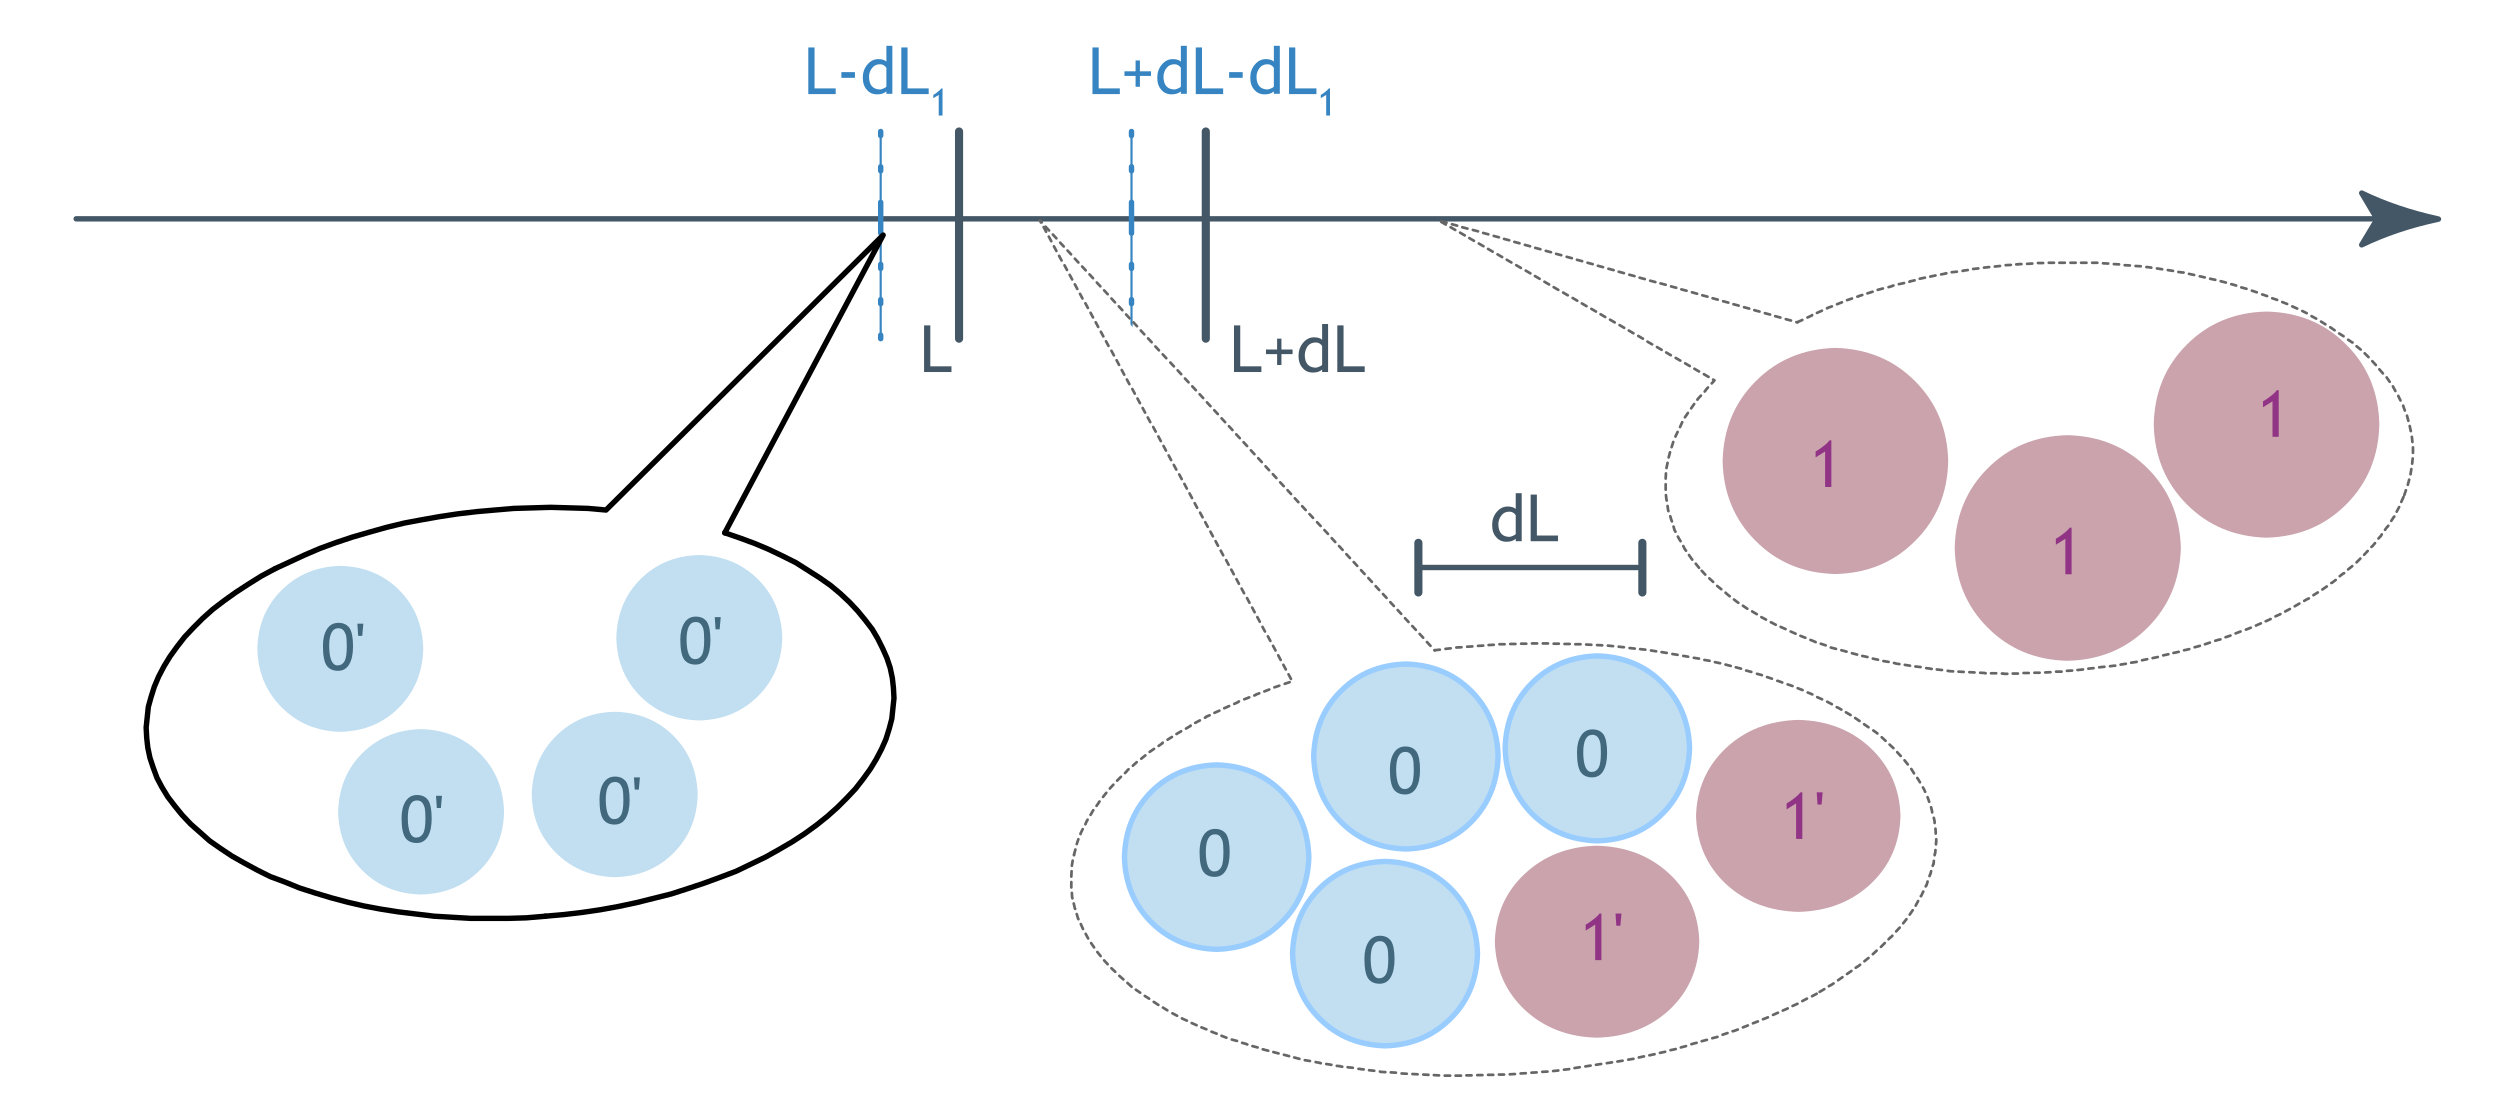 <?xml version="1.0" encoding="UTF-8" standalone="no"?>
<svg
   xmlns:dc="http://purl.org/dc/elements/1.1/"
   xmlns:cc="http://creativecommons.org/ns#"
   xmlns:rdf="http://www.w3.org/1999/02/22-rdf-syntax-ns#"
   xmlns:svg="http://www.w3.org/2000/svg"
   xmlns="http://www.w3.org/2000/svg"
   xmlns:xlink="http://www.w3.org/1999/xlink"
   xmlns:sodipodi="http://sodipodi.sourceforge.net/DTD/sodipodi-0.dtd"
   xmlns:inkscape="http://www.inkscape.org/namespaces/inkscape"
   height="206"
   width="461"
   version="1.1"
   id="svg282"
   sodipodi:docname="CG-A1_08.svg"
   inkscape:version="1.0.1 (3bc2e813f5, 2020-09-07)">
  <sodipodi:namedview
     pagecolor="#ffffff"
     bordercolor="#666666"
     borderopacity="1"
     objecttolerance="10"
     gridtolerance="10"
     guidetolerance="10"
     inkscape:pageopacity="0"
     inkscape:pageshadow="2"
     inkscape:window-width="2560"
     inkscape:window-height="1370"
     id="namedview284"
     showgrid="false"
     inkscape:zoom="3.4924078"
     inkscape:cx="230.5"
     inkscape:cy="103"
     inkscape:window-x="1920"
     inkscape:window-y="0"
     inkscape:window-maximized="1"
     inkscape:current-layer="svg282" />
  <path
     d="m 201.45,17.35 v -8.6 h 1.15 v 7.55 h 3.9 v 1.05 h -5.05"
     fill="#3685c2"
     fill-rule="evenodd"
     stroke="none"
     id="use2" />
  <path
     d="m 210.2,13.15 h 2.05 V 14 h -2.05 v 2 h -0.8 v -2 h -2.05 v -0.85 h 2.05 v -2 h 0.8 v 2"
     fill="#3685c2"
     fill-rule="evenodd"
     stroke="none"
     id="use4" />
  <path
     d="m 217.75,17.3 v -0.45 q -0.6,0.55 -1.7,0.55 -1.2,0 -1.9,-0.85 -0.75,-0.8 -0.75,-2.25 0,-1.4 0.85,-2.4 0.85,-1 2,-1 1,0 1.5,0.45 v -2.9 h 1.1 v 8.85 h -1.1 m 0,-4.8 q -0.45,-0.65 -1.15,-0.65 -0.95,0 -1.45,0.65 -0.6,0.7 -0.6,1.7 0.05,2.3 2.1,2.3 0.25,-0.05 0.6,-0.2 0.4,-0.15 0.5,-0.35 V 12.5"
     fill="#3685c2"
     fill-rule="evenodd"
     stroke="none"
     id="use6" />
  <path
     d="m 220.5,17.35 v -8.6 h 1.15 v 7.55 h 3.9 v 1.05 h -5.05"
     fill="#3685c2"
     fill-rule="evenodd"
     stroke="none"
     id="use8" />
  <path
     d="M 226.65,14.35 V 13.3 h 2.5 v 1.05 h -2.5"
     fill="#3685c2"
     fill-rule="evenodd"
     stroke="none"
     id="use10" />
  <path
     d="m 234.9,17.3 v -0.45 q -0.6,0.55 -1.7,0.55 -1.2,0 -1.9,-0.85 -0.75,-0.8 -0.75,-2.25 0,-1.4 0.85,-2.4 0.85,-1 2,-1 1,0 1.5,0.45 v -2.9 h 1.1 v 8.85 h -1.1 m 0,-4.8 q -0.45,-0.65 -1.15,-0.65 -0.95,0 -1.45,0.65 -0.6,0.7 -0.6,1.7 0.05,2.3 2.1,2.3 0.25,-0.05 0.6,-0.2 0.4,-0.15 0.5,-0.35 V 12.5"
     fill="#3685c2"
     fill-rule="evenodd"
     stroke="none"
     id="use12" />
  <path
     d="m 237.7,17.35 v -8.6 h 1.15 v 7.55 h 3.9 v 1.05 h -5.05"
     fill="#3685c2"
     fill-rule="evenodd"
     stroke="none"
     id="use14" />
  <path
     d="m 244.55,21.3 v -3.8 l -1,0.6 v -0.6 q 0.4,-0.2 0.8,-0.55 0.45,-0.35 0.7,-0.65 h 0.2 v 5 h -0.7"
     fill="#3685c2"
     fill-rule="evenodd"
     stroke="none"
     id="use16" />
  <g
     id="use18"
     transform="translate(14.05,39.85)">
    <path
       d="M 0,0.5 H 425.55 0"
       fill="#445766"
       fill-rule="evenodd"
       stroke="none"
       id="path1362" />
    <path
       d="M 0,0.5 H 425.55"
       fill="none"
       stroke="#445766"
       stroke-linecap="round"
       stroke-linejoin="round"
       stroke-width="1"
       id="path1364" />
    <path
       d="M 425.55,0.5 H 0 Z"
       fill="none"
       stroke="#000000"
       stroke-linecap="round"
       stroke-linejoin="round"
       stroke-opacity="0"
       stroke-width="1"
       id="path1366" />
  </g>
  <g
     id="use20"
     transform="translate(434.15,34.35)">
    <path
       d="M 15.5,6.05 Q 7.6,7.75 1.35,10.8 L 4.2,6.05 1.35,1.25 Q 7.6,4.3 15.5,6.05"
       fill="#445766"
       fill-rule="evenodd"
       stroke="none"
       id="path1356" />
    <path
       d="M 15.5,6.05 Q 7.6,4.3 1.35,1.25 L 4.2,6.05 1.35,10.8 Q 7.6,7.75 15.5,6.05 Z"
       fill="none"
       stroke="#445766"
       stroke-linecap="round"
       stroke-linejoin="round"
       stroke-width="1"
       id="path1358" />
  </g>
  <path
     d="M 227.55,68.6 V 60 h 1.15 v 7.55 h 3.9 v 1.05 h -5.05"
     fill="#445766"
     fill-rule="evenodd"
     stroke="none"
     id="use22" />
  <path
     d="m 236.3,64.45 h 2.05 v 0.85 h -2.05 v 2 h -0.8 v -2 h -2.05 v -0.85 h 2.05 v -2 h 0.8 v 2"
     fill="#445766"
     fill-rule="evenodd"
     stroke="none"
     id="use24" />
  <path
     d="m 243.8,68.6 v -0.45 q -0.6,0.55 -1.7,0.55 -1.2,0 -1.9,-0.85 -0.75,-0.8 -0.75,-2.25 0,-1.4 0.85,-2.4 0.85,-1 2,-1 1,0 1.5,0.45 v -2.9 h 1.1 v 8.85 h -1.1 m 0,-4.8 q -0.45,-0.65 -1.15,-0.65 -0.95,0 -1.5,0.65 -0.5,0.7 -0.55,1.7 0.05,2.3 2.1,2.3 0.25,-0.05 0.6,-0.2 0.4,-0.15 0.5,-0.35 V 63.8"
     fill="#445766"
     fill-rule="evenodd"
     stroke="none"
     id="use26" />
  <path
     d="M 246.6,68.6 V 60 h 1.15 v 7.55 h 3.9 v 1.05 h -5.05"
     fill="#445766"
     fill-rule="evenodd"
     stroke="none"
     id="use28" />
  <path
     d="M 170.4,68.6 V 60 h 1.15 v 7.55 h 3.9 v 1.05 h -5.05"
     fill="#445766"
     fill-rule="evenodd"
     stroke="none"
     id="use30" />
  <path
     d="m 162.6,24.25 v 38.2 h -0.4 v -38.2 h 0.4"
     fill="#3685c2"
     fill-rule="evenodd"
     stroke="none"
     id="use32" />
  <path
     d="m 162.4,25 v -0.75 m 0,7.25 v -0.75 m 0,12.25 v -5.7 m 0,12.2 v -0.75 m 0,7.25 v -0.75 m 0,7.2 V 61.8"
     fill="none"
     stroke="#3685c2"
     stroke-linecap="round"
     stroke-linejoin="round"
     stroke-width="1"
     id="use34" />
  <g
     id="use36"
     transform="translate(221.6,24.25)">
    <path
       d="M 0.75,0 V 38.2 0"
       fill="#445766"
       fill-rule="evenodd"
       stroke="none"
       id="path1334" />
    <path
       d="M 0.75,0 V 38.2"
       fill="none"
       stroke="#445766"
       stroke-linecap="round"
       stroke-linejoin="round"
       stroke-width="1.5"
       id="path1336" />
    <path
       d="M 0.75,38.2 V 0 Z"
       fill="none"
       stroke="#000000"
       stroke-linecap="round"
       stroke-linejoin="round"
       stroke-opacity="0"
       stroke-width="1"
       id="path1338" />
  </g>
  <path
     d="m 208.85,24.25 v 38.2 h -0.4 v -38.2 h 0.4"
     fill="#3685c2"
     fill-rule="evenodd"
     stroke="none"
     id="use38" />
  <path
     d="m 208.65,25 v -0.75 m 0,7.25 v -0.75 m 0,12.25 v -5.7 m 0,12.2 v -0.75 m 0,7.25 v -0.75 m 0,7.2 V 61.8"
     fill="none"
     stroke="#3685c2"
     stroke-linecap="round"
     stroke-linejoin="round"
     stroke-width="1"
     id="use40" />
  <g
     id="use42"
     transform="translate(176.1,24.25)">
    <path
       d="M 0.75,0 V 38.2 0"
       fill="#445766"
       fill-rule="evenodd"
       stroke="none"
       id="path1322" />
    <path
       d="M 0.75,0 V 38.2"
       fill="none"
       stroke="#445766"
       stroke-linecap="round"
       stroke-linejoin="round"
       stroke-width="1.5"
       id="path1324" />
    <path
       d="M 0.75,38.2 V 0 Z"
       fill="none"
       stroke="#000000"
       stroke-linecap="round"
       stroke-linejoin="round"
       stroke-opacity="0"
       stroke-width="1"
       id="path1326" />
  </g>
  <path
     d="m 149.05,17.35 v -8.6 h 1.15 v 7.55 h 3.9 v 1.05 h -5.05"
     fill="#3685c2"
     fill-rule="evenodd"
     stroke="none"
     id="use44" />
  <path
     d="M 155.15,14.35 V 13.3 h 2.5 v 1.05 h -2.5"
     fill="#3685c2"
     fill-rule="evenodd"
     stroke="none"
     id="use46" />
  <path
     d="m 163.45,17.3 v -0.45 q -0.6,0.55 -1.7,0.55 -1.2,0 -1.9,-0.85 -0.75,-0.8 -0.75,-2.25 0,-1.4 0.85,-2.4 0.85,-1 2,-1 1,0 1.5,0.45 v -2.9 h 1.1 v 8.85 h -1.1 m 0,-4.8 q -0.45,-0.65 -1.15,-0.65 -0.95,0 -1.45,0.65 -0.6,0.7 -0.6,1.7 0.05,2.3 2.1,2.3 0.25,-0.05 0.6,-0.2 0.4,-0.15 0.5,-0.35 V 12.5"
     fill="#3685c2"
     fill-rule="evenodd"
     stroke="none"
     id="use48" />
  <path
     d="m 166.2,17.35 v -8.6 h 1.15 v 7.55 h 3.9 v 1.05 h -5.05"
     fill="#3685c2"
     fill-rule="evenodd"
     stroke="none"
     id="use50" />
  <path
     d="m 173.1,21.3 v -3.8 l -1,0.6 v -0.6 q 0.4,-0.2 0.8,-0.55 0.45,-0.35 0.7,-0.65 h 0.2 v 5 h -0.7"
     fill="#3685c2"
     fill-rule="evenodd"
     stroke="none"
     id="use52" />
  <g
     id="use54"
     transform="translate(260.8,100.1)">
    <path
       d="M 0.75,0 V 9.15 0"
       fill="#445766"
       fill-rule="evenodd"
       stroke="none"
       id="path1304" />
    <path
       d="M 0.75,0 V 9.15"
       fill="none"
       stroke="#445766"
       stroke-linecap="round"
       stroke-linejoin="round"
       stroke-width="1.5"
       id="path1306" />
    <path
       d="M 0.75,9.15 V 0 Z"
       fill="none"
       stroke="#000000"
       stroke-linecap="round"
       stroke-linejoin="round"
       stroke-opacity="0"
       stroke-width="1"
       id="path1308" />
  </g>
  <g
     id="use56"
     transform="translate(302.1,100.1)">
    <path
       d="M 0.75,0 V 9.15 0"
       fill="#445766"
       fill-rule="evenodd"
       stroke="none"
       id="path1296" />
    <path
       d="M 0.75,0 V 9.15"
       fill="none"
       stroke="#445766"
       stroke-linecap="round"
       stroke-linejoin="round"
       stroke-width="1.5"
       id="path1298" />
    <path
       d="M 0.75,9.15 V 0 Z"
       fill="none"
       stroke="#000000"
       stroke-linecap="round"
       stroke-linejoin="round"
       stroke-opacity="0"
       stroke-width="1"
       id="path1300" />
  </g>
  <path
     d="m 261.55,104.65 h 40.4"
     fill="none"
     stroke="#445766"
     stroke-linecap="round"
     stroke-linejoin="round"
     stroke-width="1"
     id="use58" />
  <path
     d="m 279.5,99.8 v -0.45 q -0.6,0.55 -1.7,0.55 -1.2,0 -1.9,-0.85 -0.75,-0.8 -0.75,-2.25 0,-1.4 0.85,-2.4 0.85,-1 2,-1 1,0 1.5,0.45 v -2.9 h 1.1 v 8.85 h -1.1 m 0,-4.8 q -0.45,-0.65 -1.15,-0.65 -0.95,0 -1.45,0.65 -0.6,0.7 -0.6,1.7 0.05,2.3 2.1,2.3 0.25,-0.05 0.6,-0.2 0.4,-0.15 0.5,-0.35 V 95"
     fill="#445766"
     fill-rule="evenodd"
     stroke="none"
     id="use60" />
  <path
     d="m 282.25,99.8 v -8.6 h 1.15 v 7.55 h 3.9 v 1.05 h -5.05"
     fill="#445766"
     fill-rule="evenodd"
     stroke="none"
     id="use62" />
  <path
     d="m 134.55,98.55 -0.9,-0.3 m 2.8,0.95 -0.9,-0.3 m 2.8,1 -0.9,-0.3 m 2.75,1.05 -0.9,-0.35 m 2.55,1.05 -0.7,-0.25 m 0.9,0.3 -0.2,-0.05 m 2,0.95 -0.9,-0.4 m 2.7,1.3 -0.85,-0.4 m 1.95,0.95 -0.2,-0.1 m 0.85,0.5 -0.65,-0.4 m 2.2,1.4 -0.7,-0.4 m 0.8,0.45 -0.1,-0.05 m 1.8,1.15 -0.8,-0.5 m 2.45,1.6 -0.8,-0.55 m 2.4,1.8 -0.75,-0.6 m 1.7,1.4 -0.15,-0.1 m 0.7,0.6 -0.55,-0.5 m 1.7,1.6 -0.4,-0.35 m 0.7,0.65 -0.3,-0.3 m 1.5,1.6 -0.5,-0.5 m 0.65,0.65 -0.15,-0.15 m 1.4,1.7 -0.6,-0.7 m 0.6,0.7 v 0 m 1.2,1.6 -0.6,-0.75 m 1.65,2.45 -0.5,-0.85 m 1.4,2.65 -0.4,-0.85 m 1.2,2.7 -0.4,-0.9 m 1.05,2.75 -0.25,-0.85 m 0.25,0.9 v -0.05 m 0.4,1.9 -0.15,-0.85 m 0.15,0.95 v -0.1 m 0.2,1.8 -0.05,-0.65 m 0.05,0.9 v -0.25 m 0.1,1.9 v -0.6 m -0.05,0.95 v -0.35 m -0.15,1.9 0.05,-0.5 m -0.15,0.95 0.05,-0.45 m -0.15,1.9 v -0.4 m -0.15,0.95 0.1,-0.55 m -0.45,1.9 0.05,-0.35 m -0.25,0.9 0.15,-0.55 m -0.55,1.9 0.1,-0.35 m -0.4,0.9 0.25,-0.55 m -0.75,1.8 0.1,-0.3 m -0.45,0.85 0.3,-0.55 m -0.95,1.9 0.2,-0.4 m -0.5,0.8 0.25,-0.4 m -1.05,1.8 0.3,-0.5 m -0.55,0.8 0.2,-0.3 m -1.25,1.8 0.45,-0.65 m -0.6,0.75 0.1,-0.1 m -1.3,1.7 0.6,-0.75 m -1.95,2.2 0.65,-0.7 m -2.1,2.15 0.7,-0.7 m -2.15,2.05 0.7,-0.65 m -1.7,1.6 0.25,-0.25 m -0.75,0.6 0.45,-0.35 m -1.95,1.6 0.7,-0.55 m -0.75,0.55 v 0 m -1.65,1.2 0.8,-0.55 m -2.45,1.65 0.8,-0.5 m -1.95,1.3 0.35,-0.2 m -0.85,0.45 0.45,-0.25 m -2.2,1.25 0.85,-0.5 m -2.6,1.5 0.85,-0.45 m -1.75,1 h 0.05 m -0.9,0.4 0.8,-0.4 m -2.6,1.25 0.9,-0.4 m -2.7,1.25 0.9,-0.4 m -1.85,0.9 h 0.05 m -0.95,0.3 0.85,-0.3 m -2.7,1 0.9,-0.35 m -2.8,1.05 0.9,-0.3 m -2.15,0.8 0.3,-0.1 m -0.95,0.3 0.6,-0.2 m -2.5,0.8 0.9,-0.3 m -2.8,0.95 0.95,-0.3 m -2.6,0.85 0.7,-0.2 m -0.95,0.25 0.2,-0.05 m -2.15,0.5 0.95,-0.2 m -1.95,0.5 h 0.05 m -0.95,0.2 0.85,-0.2 m -2.8,0.7 0.95,-0.2 m -2.9,0.6 0.95,-0.2 m -2.65,0.6 0.7,-0.15 m -0.95,0.15 h 0.2 m -2.2,0.4 0.95,-0.15 m -2,0.35 h 0.1 m -1,0.1 0.85,-0.1 m -2.85,0.4 0.95,-0.1 m -2.95,0.35 0.95,-0.1 m -2.85,0.35 0.95,-0.1 m -1,0.1 v 0 m -2,0.15 0.95,-0.05 m -2.3,0.2 h 0.35"
     fill="none"
     stroke="#666666"
     stroke-linecap="round"
     stroke-linejoin="round"
     stroke-width="0.5"
     id="use64" />
  <path
     d="m 99.55,169 0.95,-0.05 m -2.95,0.25 0.95,-0.05 m -2.95,0.1 h 0.95 m -2.85,0.1 h 0.9 m -1,0 h 0.05 m -2.05,0 h 1 m -2.3,0 h 0.3 m -1,0 h 0.65 m -2.65,0 h 1 m -3,-0.1 0.95,0.05 m -2.95,-0.15 0.95,0.05 m -2.95,-0.2 0.95,0.05 m -2.45,-0.1 h 0.5 m -1,-0.1 0.45,0.05 m -2.45,-0.25 0.95,0.1 m -2.9,-0.35 0.95,0.1 m -2.95,-0.35 0.95,0.1 m -2.95,-0.4 0.95,0.15 m -2.3,-0.35 0.4,0.05 m -1,-0.2 0.55,0.1 m -2.5,-0.45 0.95,0.15 m -2.9,-0.6 0.95,0.2 m -2.65,-0.55 0.7,0.15 m -0.95,-0.25 0.2,0.05 m -2.15,-0.55 0.95,0.25 m -2.85,-0.8 0.95,0.25 m -2.85,-0.8 0.9,0.25 M 58,164.6 v 0 m -1.9,-0.6 0.95,0.3 m -2.8,-1 0.9,0.35 m -2.6,-1 0.75,0.3 m -0.9,-0.4 0.1,0.05 m -2,-0.7 0.9,0.3 m -2.7,-1.15 0.85,0.4 m -2.1,-1 0.35,0.15 m -0.9,-0.45 0.5,0.25 m -2.25,-1.2 0.85,0.45 m -2.6,-1.45 0.85,0.45 m -2.55,-1.5 0.8,0.55 m -1.85,-1.25 0.25,0.15 m -0.85,-0.6 0.55,0.4 m -1.95,-1.35 0.6,0.4 m -0.8,-0.6 0.15,0.15 m -1.65,-1.5 0.7,0.65 m -2.2,-1.95 0.7,0.65 m -2.1,-2.1 0.65,0.7 m -1.95,-2.2 0.6,0.75 m -1.85,-2.3 0.6,0.75 m -1.7,-2.4 0.5,0.85 m -1.05,-1.75 v 0.05 m -0.45,-0.9 0.4,0.8 m -1.25,-2.65 0.3,0.9 m -0.6,-1.8 v 0 m -0.35,-0.95 0.3,0.9 m -0.8,-2.85 0.2,0.95 m -0.5,-2.9 0.1,0.95 m -0.25,-2.95 0.05,0.95 m 0.1,-2.95 -0.1,0.95 m 0.3,-2.95 -0.1,0.95 m 0.55,-2.9 -0.25,0.95 m 0.85,-2.85 -0.3,0.95 m 1.05,-2.8 -0.35,0.9 m 1.25,-2.65 -0.45,0.85 m 1.5,-2.6 -0.5,0.85 m 1.6,-2.5 -0.55,0.8 m 1.75,-2.4 -0.6,0.75 m 1.3,-1.55 v 0.05 m 0.6,-0.75 -0.6,0.65 m 1.6,-1.65 -0.25,0.25 m 0.65,-0.7 -0.4,0.4 m 1.7,-1.65 -0.55,0.55 m 0.65,-0.7 -0.1,0.1 m 1.6,-1.45 -0.7,0.65 m 2.3,-1.85 -0.75,0.6 m 2.35,-1.8 -0.8,0.55 m 2.1,-1.45 -0.45,0.3 m 0.8,-0.55 -0.35,0.2 m 2,-1.3 -0.8,0.5 m 2.5,-1.55 -0.8,0.5 m 1.8,-1.1 -0.1,0.05 m 0.8,-0.5 -0.7,0.4 m 2.5,-1.35 -0.85,0.45"
     fill="none"
     stroke="#666666"
     stroke-linecap="round"
     stroke-linejoin="round"
     stroke-width="0.5"
     id="use66" />
  <path
     d="m 51.65,104.4 -0.9,0.4 m 2.6,-1.15 -0.75,0.35 m 0.85,-0.45 -0.1,0.05 m 1.9,-0.85 -0.9,0.4 m 2.75,-1.25 -0.9,0.35 m 2.75,-1.1 -0.9,0.35 m 0.9,-0.4 v 0 m 1.85,-0.65 -0.9,0.3 m 2.05,-0.7 -0.15,0.05 m 0.9,-0.35 -0.75,0.25 m 2.65,-0.85 -0.9,0.3 m 2.8,-0.9 -0.95,0.25 m 2.5,-0.65 -0.55,0.15 m 0.95,-0.3 -0.4,0.1 m 2.3,-0.65 -0.95,0.25 m 2.9,-0.75 -0.95,0.2 m 2.9,-0.65 -0.95,0.2 m 2.9,-0.6 -0.95,0.15 m 2.5,-0.4 -0.5,0.1 m 0.9,-0.2 -0.4,0.05 m 2.4,-0.4 -0.95,0.15 m 1.95,-0.3 v 0 m 0.95,-0.15 -0.95,0.1 m 2.95,-0.4 -0.95,0.1 m 2.9,-0.35 -0.95,0.1 m 2.75,-0.3 -0.75,0.05 m 0.95,-0.1 h -0.2 m 2.2,-0.15 -0.95,0.05 m 2.15,-0.15 H 91.1 m 0.95,-0.1 -0.8,0.05 m 2.8,-0.2 -0.95,0.05 M 96.05,93.7 H 95.1 m 2.95,-0.05 H 97.1 m 2.9,-0.1 h -0.95 m 2.5,0 h -0.5 m 0.95,0 h -0.45 M 104,93.6 h -0.95 m 2,0.05 v 0 m 0.95,0 h -0.95 M 108,93.7 h -0.95 m 2.95,0.15 -0.95,-0.05 m 2.7,0.25 -0.7,-0.05 m 0.9,-0.15 -0.2,0.15 m 1.6,-1.6 -0.7,0.7 m 2.1,-2.1 -0.7,0.7 m 2.15,-2.1 -0.7,0.7 m 2.1,-2.1 -0.7,0.7 m 2.1,-2.1 -0.7,0.7 m 2.15,-2.15 -0.7,0.7 m 2.1,-2.1 -0.7,0.7 m 2.15,-2.1 -0.7,0.7 m 2.1,-2.1 -0.7,0.7 m 2.1,-2.1 -0.7,0.7 m 2.15,-2.1 -0.7,0.7 m 2.1,-2.15 -0.7,0.7 m 2.15,-2.1 -0.7,0.7 m 2.1,-2.1 -0.7,0.7 m 2.1,-2.1 -0.7,0.7 m 2.15,-2.1 -0.7,0.7 m 2.1,-2.1 -0.7,0.7 m 2.15,-2.15 -0.7,0.7 m 2.1,-2.1 -0.7,0.7 m 2.1,-2.1 -0.7,0.7 m 2.15,-2.1 -0.7,0.7 m 2.1,-2.1 -0.7,0.7 m 2.15,-2.1 -0.7,0.7 M 146,60 l -0.7,0.7 m 2.1,-2.1 -0.7,0.7 m 2.15,-2.1 -0.7,0.7 m 2.1,-2.1 -0.7,0.7 m 2.15,-2.1 -0.7,0.7 m 2.1,-2.1 -0.7,0.7 m 2.1,-2.15 -0.7,0.7 m 2.15,-2.1 -0.7,0.7 m 2.1,-2.1 -0.7,0.7 m 2.15,-2.1 -0.7,0.7 m 2.1,-2.1 -0.7,0.7 m 2.1,-2.15 -0.7,0.7 m 1.95,-1.85 -0.45,0.45 m 0.3,-0.2 0.1,-0.25 m -1.05,2 0.45,-0.85 m -1.4,2.6 0.45,-0.85 m -1.4,2.65 0.45,-0.85 m -1.35,2.6 0.45,-0.85 m -1.4,2.6 0.45,-0.85 m -1.4,2.65 0.45,-0.85 m -1.4,2.6 0.45,-0.85 m -1.4,2.6 0.45,-0.85 m -1.35,2.65 0.45,-0.85 m -1.4,2.6 0.45,-0.85 m -1.4,2.6 0.45,-0.85 m -1.4,2.65 0.45,-0.85 m -1.35,2.6 0.45,-0.85 m -1.4,2.6 0.45,-0.85 m -1.4,2.65 0.45,-0.85 m -1.4,2.6 0.45,-0.85 m -1.4,2.6 0.45,-0.85 m -1.35,2.6 0.45,-0.85 m -1.4,2.65 0.45,-0.85 m -1.4,2.6 0.45,-0.85 m -1.4,2.6 0.45,-0.85 m -1.4,2.65 0.45,-0.85 m -1.35,2.6 0.45,-0.85 m -1.4,2.6 0.45,-0.85 m -1.4,2.65 0.45,-0.85 m -1.4,2.6 0.45,-0.85 m -1.35,2.6 0.45,-0.85 m -1.4,2.65 0.45,-0.85 m -1.4,2.6 0.45,-0.85 m -1.4,2.6 0.45,-0.85 m -1.3,2.55 0.4,-0.75"
     fill="none"
     stroke="#666666"
     stroke-linecap="round"
     stroke-linejoin="round"
     stroke-width="0.5"
     id="use68" />
  <path
     d="m 133.65,98.25 2.9,1 2.7,1 2.6,1.1 2.5,1.2 2.4,1.2 2.2,1.4 2.2,1.4 2,1.4 1.8,1.5 1.7,1.6 1.5,1.6 1.4,1.7 1.3,1.7 1,1.7 0.9,1.8 0.8,1.8 0.6,1.8 0.4,1.9 0.2,1.8 0.1,1.9 -0.2,1.9 -0.2,1.9 -0.5,1.9 -0.6,1.9 -0.8,1.8 -1,1.9 -1.1,1.8 -1.3,1.8 -1.4,1.8 -1.6,1.7 -1.7,1.7 -1.9,1.7 -2,1.6 -2.2,1.6 -2.3,1.5 -2.4,1.4 -2.5,1.4 -2.7,1.3 -2.7,1.3 -2.9,1.1 -3,1.1 -3,1 -3.1,1 -3.2,0.8 -3.2,0.8 -3.3,0.7 -3.3,0.6 -3.4,0.5 -3.4,0.4 -3.4,0.3"
     fill="none"
     stroke="#000000"
     stroke-linecap="round"
     stroke-linejoin="round"
     stroke-width="1"
     id="use70" />
  <path
     d="m 100.55,168.95 -3.5,0.3 -3.4,0.1 h -3.4 -3.4 l -3.4,-0.2 -3.4,-0.2 -3.3,-0.4 -3.3,-0.4 -3.2,-0.5 -3.2,-0.6 -3,-0.7 -3,-0.8 -3,-0.9 -2.8,-0.9 -2.7,-1.1 -2.7,-1 -2.4,-1.2 -2.4,-1.3 -2.3,-1.3 -2.1,-1.4 -2,-1.4 -1.8,-1.6 -1.7,-1.5 -1.6,-1.7 -1.3,-1.6 -1.3,-1.7 -1.1,-1.8 -0.9,-1.7 -0.7,-1.9 -0.6,-1.8 -0.4,-1.9 -0.2,-1.8 -0.1,-1.9 0.2,-1.9 0.2,-1.9 0.5,-1.8 0.6,-1.9 0.8,-1.9 1,-1.9 1.1,-1.8 1.3,-1.8 1.4,-1.8 1.6,-1.7 1.7,-1.7 1.9,-1.7 2.1,-1.6 2.1,-1.5 2.3,-1.5 2.4,-1.5 2.6,-1.4"
     fill="none"
     stroke="#000000"
     stroke-linecap="round"
     stroke-linejoin="round"
     stroke-width="1"
     id="use72" />
  <path
     d="m 50.75,104.85 2.6,-1.2 2.8,-1.3 2.8,-1.2 3,-1.1 3,-1 3.1,-0.9 3.2,-0.9 3.3,-0.8 3.2,-0.6 3.4,-0.6 3.3,-0.5 3.4,-0.4 3.4,-0.3 3.5,-0.3 3.4,-0.1 3.4,-0.1 3.5,0.1 3.4,0.1 3.3,0.3 51.1,-50.7 -29.2,54.9"
     fill="none"
     stroke="#000000"
     stroke-linecap="round"
     stroke-linejoin="round"
     stroke-width="1"
     id="use74" />
  <path
     d="m 62.75,134.95 q -6.45,-0.15 -10.8,-4.5 -4.35,-4.35 -4.5,-10.8 0.15,-6.55 4.5,-10.85 4.35,-4.3 10.8,-4.45 6.55,0.15 10.85,4.45 4.3,4.3 4.45,10.85 -0.15,6.45 -4.45,10.8 -4.3,4.35 -10.85,4.5"
     fill="#c1dff1"
     fill-rule="evenodd"
     stroke="none"
     id="use76" />
  <path
     d="m 264.55,120.95 3.9,-0.5 4,-0.3 3.9,-0.3 4,-0.1 4,-0.1 3.9,0.1 4,0.1 3.9,0.2 3.8,0.4 3.8,0.4 3.7,0.6 3.6,0.6 3.6,0.7 3.5,0.8 3.3,0.9 3.3,1 3.1,1.1 3,1.1 2.9,1.2 2.7,1.3 2.6,1.4 2.5,1.5 2.2,1.5 2.2,1.5 1.9,1.7 1.8,1.7 1.5,1.7 1.4,1.8 1.2,1.8 1.1,1.9 0.8,1.9 0.6,1.9 0.5,2 0.2,1.9 0.1,2 -0.2,2 -0.3,2 -0.6,1.9 -0.7,2 -1,2 -1.1,2 -1.3,1.9 -1.5,1.9 -1.7,1.8 -1.9,1.9 -2,1.8 -2.2,1.7 -2.4,1.7 -2.5,1.7 -2.6,1.6 -2.9,1.5 -2.9,1.4 -3.1,1.4 -3.2,1.3 -3.3,1.3 -3.5,1.2 -3.5,1 -3.6,1.1 -3.7,0.9 -3.7,0.8 -3.8,0.7 -3.9,0.6 -3.9,0.6 -4,0.5 -3.9,0.3 -4,0.3 -4,0.1 -3.9,0.1 h -4 l -3.9,-0.2 -3.9,-0.2 -3.9,-0.3 -3.7,-0.5 -3.7,-0.5 -3.7,-0.6 -3.6,-0.7 -3.4,-0.9 -3.4,-0.9 -3.2,-1 -3.2,-1 -3,-1.2 -2.9,-1.2 -2.7,-1.3 -2.6,-1.4 -2.4,-1.5 -2.3,-1.5 -2.1,-1.5 -1.9,-1.7 -1.8,-1.7 -1.6,-1.7 -1.4,-1.8 -1.2,-1.8 -1,-1.9 -0.9,-1.9 -0.6,-1.9 -0.5,-2 -0.2,-1.9 v -2 l 0.1,-1.9 0.4,-2.1 0.5,-1.9 0.7,-2 1,-2 1.1,-1.9 1.3,-1.9 1.5,-1.9 1.7,-1.9 1.9,-1.9 2,-1.8 2.2,-1.7 2.4,-1.7 2.5,-1.6 2.7,-1.6 2.8,-1.6 3,-1.4 3,-1.4 3.2,-1.3 3.3,-1.3 3.5,-1.2 -46.6,-85 72.8,79.3"
     fill="#ffffff"
     fill-rule="evenodd"
     stroke="none"
     id="use78" />
  <path
     d="m 265.5,119.8 -0.95,0.1 m 2.95,-0.35 -0.95,0.1 m 2.95,-0.3 -0.95,0.05 m 2.95,-0.2 -0.95,0.05 m 2.95,-0.2 -0.95,0.05 m 2.9,-0.2 -0.95,0.05 m 2.95,-0.15 h -0.95 m 2.95,-0.05 h -0.95 m 2.95,-0.05 h -0.95 m 2.95,-0.05 h -0.95 m 2.95,0 h -0.95 m 2.95,0.05 h -0.95 m 2.95,0.05 h -0.95 m 2.95,0.05 h -0.95 m 2.95,0.1 -0.95,-0.05 m 2.95,0.15 -0.95,-0.05 m 2.95,0.2 -0.95,-0.1 m 2.95,0.3 -0.95,-0.1 m 2.95,0.35 -0.95,-0.1 m 2.9,0.3 -0.95,-0.1 m 2.95,0.4 -0.95,-0.15 m 2.9,0.45 -0.95,-0.15 m 2.95,0.5 -0.95,-0.15 m 2.65,0.45 -0.65,-0.1 m 0.9,0.15 -0.25,-0.05 m 2.25,0.4 -0.95,-0.15 m 2.3,0.45 -0.35,-0.05 m 0.95,0.15 -0.6,-0.1 m 2.55,0.55 -0.95,-0.2 m 2.9,0.7 -0.95,-0.25 m 2.85,0.75 -0.95,-0.25 m 2.85,0.85 -0.95,-0.25 m 2.75,0.8 -0.75,-0.2 m 0.9,0.25 -0.15,-0.05 m 2,0.7 -0.9,-0.3 m 2,0.7 h -0.1 m 0.9,0.3 -0.8,-0.3 m 2.7,0.95 -0.9,-0.3 m 2.75,1.05 -0.9,-0.35 m 2.25,0.95 -0.4,-0.15 m 0.85,0.35 -0.45,-0.2 m 2.25,1.1 -0.9,-0.4 m 2.7,1.3 -0.85,-0.45 m 2.1,1.15 -0.35,-0.15 m 0.85,0.45 -0.5,-0.3 m 2.2,1.3 -0.85,-0.5 m 2.5,1.6 -0.8,-0.55 m 2.45,1.7 -0.8,-0.55 m 2.2,1.5 -0.5,-0.35 m 0.75,0.55 -0.25,-0.2 m 1.75,1.55 -0.7,-0.65 m 2.15,2 -0.7,-0.65 m 2.05,2.1 -0.65,-0.7 m 1.95,2.25 -0.6,-0.75 m 1.35,1.75 -0.1,-0.15 m 0.5,0.8 -0.4,-0.65 m 1.2,1.8 -0.2,-0.3 m 0.5,0.8 -0.3,-0.5 m 1.1,1.9 -0.25,-0.45 m 0.4,0.8 -0.15,-0.35 m 0.8,1.9 -0.2,-0.55 m 0.3,0.85 -0.1,-0.3 m 0.6,1.9 -0.15,-0.6 m 0.2,0.95 -0.05,-0.35 m 0.5,2 -0.15,-0.65 m 0.15,0.95 v -0.3 m 0.2,1.9 -0.05,-0.55 m 0.05,0.9 v -0.35 m 0.1,2 v -0.6 M 357,155.7 v -0.35 m -0.15,2 0.05,-0.6 m -0.15,0.95 0.05,-0.35 m -0.25,2 0.05,-0.6 m -0.2,0.9 0.1,-0.3 m -0.55,1.9 0.15,-0.6 m -0.3,0.9 0.1,-0.3 m -0.65,2 0.2,-0.7 m -0.35,0.9 0.1,-0.2 m -0.95,2 0.4,-0.85 m -0.45,0.85 v 0 m -0.95,1.75 0.45,-0.85 m -1.55,2.5 0.55,-0.8 m -1.75,2.4 0.6,-0.75 m -1.9,2.25 0.65,-0.7 m -1.65,1.8 0.3,-0.3 m -0.7,0.65 0.35,-0.35 m -1.75,1.75 0.7,-0.7 m -2.2,2.05 0.7,-0.65 m -2.25,1.95 0.75,-0.6 m -2,1.6 0.45,-0.35 m -0.8,0.55 0.3,-0.2 m -1.9,1.35 0.8,-0.55 m -2.45,1.7 0.8,-0.55 m -2.1,1.45 0.45,-0.3 m -0.85,0.5 0.35,-0.2 m -2.05,1.25 0.85,-0.5"
     fill="none"
     stroke="#666666"
     stroke-linecap="round"
     stroke-linejoin="round"
     stroke-width="0.5"
     id="use80" />
  <path
     d="m 334.15,183.7 0.85,-0.45 m -2.65,1.35 0.85,-0.45 m -2.65,1.35 0.9,-0.4 m -2.2,1.05 0.4,-0.2 m -0.9,0.4 0.45,-0.2 m -2.25,1 0.9,-0.4 m -2.75,1.2 0.9,-0.35 m -2.75,1.1 0.9,-0.35 m -2.75,1.1 0.9,-0.35 m -2.65,1.05 0.8,-0.3 m -0.95,0.3 h 0.1 m -1.95,0.65 0.9,-0.3 m -2.4,0.85 0.55,-0.15 m -0.95,0.25 0.35,-0.1 m -2.3,0.65 0.95,-0.25 m -2.1,0.6 0.2,-0.05 m -0.95,0.25 0.7,-0.2 m -2.65,0.8 0.95,-0.25 m -2.85,0.75 0.95,-0.2 m -2.9,0.7 0.95,-0.2 m -2.9,0.65 0.95,-0.2 m -2.9,0.6 0.95,-0.2 m -2.9,0.6 0.95,-0.15 m -2.95,0.5 0.95,-0.15 m -2.9,0.45 0.95,-0.15 m -2.95,0.45 0.95,-0.15 m -2.9,0.45 0.95,-0.15 m -2.95,0.45 0.95,-0.15 m -2.9,0.45 0.95,-0.1 m -2.95,0.35 0.95,-0.1 m -2.95,0.25 0.95,-0.05 m -2.95,0.2 0.95,-0.05 m -2.95,0.2 0.95,-0.05 m -2.95,0.2 0.95,-0.05 m -2.95,0.1 h 0.95 m -2.95,0.05 h 0.95 m -2.95,0.05 h 0.95 m -2.95,0.05 h 0.95 m -2.95,0.05 h 1 m -3,0 h 1 m -3,-0.1 0.95,0.05 m -2.9,-0.15 0.95,0.05 m -2.95,-0.15 0.95,0.05 m -2.95,-0.15 0.95,0.05 m -2.95,-0.25 0.95,0.05 m -2.85,-0.15 0.9,0.05 m -1,-0.1 h 0.05 m -2.05,-0.25 0.95,0.1 m -2.55,-0.3 0.6,0.05 m -0.95,-0.1 h 0.3 m -2.3,-0.3 0.95,0.1 m -2.3,-0.25 0.35,0.05 m -1,-0.15 0.6,0.05 m -2.55,-0.4 0.95,0.15 m -2.05,-0.3 h 0.1 m -0.95,-0.2 0.8,0.15 m -2.8,-0.5 0.95,0.15 m -2.9,-0.65 0.95,0.25 m -2.85,-0.75 0.95,0.25 m -2.9,-0.75 0.95,0.25 m -2.7,-0.7 0.8,0.2 m -1,-0.25 H 233 m -2.05,-0.6 0.95,0.25 m -2.05,-0.6 0.15,0.05 m -0.95,-0.3 0.75,0.2 m -2.65,-0.8 0.95,0.25 m -2.85,-0.95 0.9,0.35 m -2.5,-1 0.7,0.25 m -0.95,-0.35 0.2,0.05 m -2.05,-0.85 0.9,0.35 m -2.7,-1.15 0.9,0.4 m -2.6,-1.2 0.8,0.35 m -0.9,-0.4 H 218 m -1.8,-0.95 0.85,0.45 m -2.6,-1.5 0.8,0.5 m -2.2,-1.35 0.55,0.35 m -0.85,-0.55 0.25,0.15 m -1.9,-1.25 0.8,0.5 m -2.45,-1.65 0.8,0.55 m -1.6,-1.1 v 0 m -0.75,-0.7 0.7,0.65 m -1.85,-1.65 0.4,0.35 m -0.75,-0.65 0.3,0.25 m -1.75,-1.65 0.7,0.65 m -2.05,-2.1 0.65,0.7 m -1.9,-2.25 0.6,0.75 m -1.75,-2.4 0.55,0.8 m -1.55,-2.5 0.45,0.85 m -1.35,-2.65 0.4,0.9 m -0.85,-1.85 v 0.05 m -0.3,-0.95 0.25,0.85 m -0.55,-1.85 v 0.05 m -0.25,-1 0.2,0.9 m -0.45,-1.95 v 0.1 m -0.1,-1 0.05,0.85 m -0.15,-1.85 v 0 m 0,-1 v 0.95 m 0,-1.95 v 0 m 0.05,-1 -0.05,0.95 m 0.25,-2.9 -0.15,0.95 m 0.4,-2 v 0.05"
     fill="none"
     stroke="#666666"
     stroke-linecap="round"
     stroke-linejoin="round"
     stroke-width="0.5"
     id="use82" />
  <path
     d="m 198.3,156.65 -0.25,0.95 m 0.8,-2.85 -0.3,0.9 m 0.7,-1.9 v 0.05 m 0.4,-0.9 -0.4,0.8 m 1,-1.95 -0.1,0.25 m 0.4,-0.85 -0.3,0.55 m 1.1,-1.85 -0.25,0.4 m 0.5,-0.85 -0.25,0.4 m 1.3,-1.85 -0.45,0.65 m 0.55,-0.8 -0.1,0.1 m 1.35,-1.7 -0.6,0.75 m 1.9,-2.25 -0.65,0.7 m 2.05,-2.15 -0.7,0.7 m 1.75,-1.7 -0.3,0.3 m 0.65,-0.7 -0.35,0.35 m 1.85,-1.65 -0.7,0.65 m 2.3,-1.9 -0.75,0.6 m 2.35,-1.8 -0.8,0.55 m 2.35,-1.6 -0.7,0.5 m 0.75,-0.6 -0.05,0.05 m 1.75,-1.1 -0.8,0.5 m 2.5,-1.55 -0.85,0.5 m 2.6,-1.5 -0.85,0.5 m 0.85,-0.55 v 0 m 1.7,-0.95 -0.85,0.45 m 1.95,-1.05 -0.15,0.1 m 0.85,-0.45 -0.7,0.3 m 2.5,-1.15 -0.9,0.4 m 2.7,-1.25 -0.9,0.4 m 2.6,-1.15 -0.75,0.35 m 0.85,-0.45 -0.1,0.05 m 2,-0.8 -0.9,0.35 m 2.1,-0.8 -0.25,0.1 m 0.9,-0.4 -0.65,0.25 m 2.5,-0.95 -0.9,0.35 m 2.75,-1.05 -0.9,0.3 m 2.8,-0.95 -0.9,0.3 m 0.7,-1.75 0.45,0.85 m -1.4,-2.6 0.45,0.85 m -1.4,-2.6 0.45,0.85 m -1.4,-2.6 0.45,0.85 m -1.4,-2.6 0.45,0.85 m -1.45,-2.6 0.45,0.85 m -1.4,-2.65 0.45,0.85 m -1.4,-2.6 0.45,0.85 m -1.4,-2.6 0.45,0.85 m -1.45,-2.6 0.45,0.85 m -1.4,-2.6 0.45,0.85 m -1.4,-2.6 0.45,0.85 m -1.4,-2.6 0.45,0.85 m -1.45,-2.6 0.45,0.85 m -1.4,-2.6 0.45,0.85 m -1.4,-2.6 0.45,0.85 m -1.4,-2.6 0.45,0.85 m -1.4,-2.6 0.45,0.85 m -1.45,-2.6 0.45,0.85 m -1.4,-2.65 0.45,0.85 m -1.4,-2.6 0.45,0.85 m -1.4,-2.6 0.45,0.85 m -1.45,-2.6 0.45,0.85 m -1.4,-2.6 0.45,0.85 m -1.4,-2.6 0.45,0.85 m -1.4,-2.6 0.45,0.85 m -1.4,-2.6 0.45,0.85 m -1.45,-2.6 0.45,0.85 m -1.4,-2.6 0.45,0.85 m -1.4,-2.6 0.45,0.85 m -1.4,-2.6 0.45,0.85 m -1.45,-2.6 0.45,0.85 m -1.4,-2.6 0.45,0.85 m -1.4,-2.65 0.45,0.85 m -1.4,-2.6 0.45,0.85 m -1.45,-2.6 0.45,0.85 m -1.4,-2.6 0.45,0.85 m -1.4,-2.6 0.45,0.85 m -1.4,-2.6 0.45,0.85 m -1.4,-2.6 0.45,0.85 m -1.45,-2.6 0.45,0.85 m -1.4,-2.6 0.45,0.85 m -1.4,-2.6 0.45,0.85 m -1.4,-2.6 0.45,0.85 m -1.45,-2.6 0.45,0.85 m -1.4,-2.6 0.45,0.85 m -1.4,-2.65 0.45,0.85 m -1.4,-2.6 0.45,0.85 m -1.15,-2.1 0.2,0.4 M 192.1,41 191.75,40.65 m 1.7,1.85 -0.65,-0.7 m 2,2.15 -0.65,-0.7 m 2,2.2 -0.65,-0.7 m 2,2.15 -0.65,-0.7 m 2,2.2 -0.65,-0.7 m 2,2.15 -0.65,-0.7 m 2,2.15 -0.65,-0.7 m 2,2.2 -0.65,-0.7 m 2,2.15 -0.65,-0.7 m 2,2.2 -0.65,-0.7 m 2,2.15 -0.65,-0.7 m 2,2.2 -0.65,-0.7 m 2,2.15 -0.65,-0.7 m 2,2.2 -0.65,-0.7 m 2,2.15 -0.65,-0.7 m 2,2.2 -0.65,-0.7 m 2,2.15 -0.65,-0.7 m 2.05,2.2 -0.65,-0.7 m 2,2.15 -0.65,-0.7 m 2,2.2 -0.65,-0.7 m 2,2.15 -0.65,-0.7 m 2,2.15 -0.65,-0.7 m 2,2.2 -0.65,-0.7 m 2,2.15 -0.65,-0.7 m 2,2.2 -0.65,-0.7 m 2,2.15 -0.65,-0.7 m 2,2.2 -0.65,-0.7 m 2,2.15 -0.65,-0.7 m 2,2.2 -0.65,-0.7 m 2,2.15 -0.65,-0.7 m 2,2.2 -0.65,-0.7 m 2,2.15 -0.65,-0.7 m 2,2.2 -0.65,-0.7 m 2,2.15 -0.65,-0.7 m 2,2.2 -0.65,-0.7 m 2,2.15 -0.65,-0.7 m 2,2.15 -0.65,-0.7 m 2.05,2.2 -0.65,-0.7 m 2,2.15 -0.65,-0.7 m 2,2.2 -0.65,-0.7 m 2,2.15 -0.65,-0.7 m 2,2.2 -0.65,-0.7 m 2,2.15 -0.65,-0.7 m 2,2.2 -0.65,-0.7 m 2,2.15 -0.65,-0.7 m 2,2.2 -0.65,-0.7 m 2,2.15 -0.65,-0.7 m 2,2.2 -0.65,-0.7 m 2,2.15 -0.65,-0.7 m 2,2.2 -0.65,-0.7 m 2,2.15 -0.65,-0.7 m 2,2.15 -0.65,-0.7 m 2,2.2 -0.65,-0.7 m 1.45,1.55 -0.05,-0.05"
     fill="none"
     stroke="#666666"
     stroke-linecap="round"
     stroke-linejoin="round"
     stroke-width="0.5"
     id="use84" />
  <path
     d="m 332.35,59 -0.9,0.4 m 2.7,-1.25 -0.85,0.4 m 0.85,-0.45 v 0 m 1.8,-0.8 -0.9,0.4 m 1.9,-0.85 h -0.05 m 0.9,-0.35 -0.85,0.3 m 2.7,-1.05 -0.9,0.35 m 2.75,-1.05 -0.9,0.3 m 2.15,-0.7 -0.25,0.05 m 0.9,-0.3 -0.65,0.2 m 2.55,-0.8 -0.95,0.3 m 2.85,-0.9 -0.95,0.25 m 2.7,-0.7 -0.7,0.2 m 0.9,-0.3 -0.2,0.05 m 2.15,-0.5 -0.95,0.2 m 2,-0.45 h -0.05 m 0.95,-0.25 -0.9,0.2 m 2.8,-0.7 -0.95,0.2 m 2.9,-0.6 -0.95,0.2 m 2.8,-0.55 -0.8,0.15 m 0.95,-0.2 h -0.15 m 2.1,-0.3 -0.95,0.1 m 2.15,-0.25 h -0.15 m 0.95,-0.15 -0.8,0.1 m 2.75,-0.4 -0.95,0.1 m 2.95,-0.35 -0.95,0.1 m 2.95,-0.3 -0.95,0.1 m 2.95,-0.3 -0.95,0.05 m 2.4,-0.15 h -0.45 m 0.95,-0.05 h -0.5 m 2.5,-0.1 -0.95,0.05 m 2.95,-0.15 h -0.95 m 2.95,-0.05 h -0.95 m 2.95,0 h -1 m 2.8,0 h -0.75 m 0.95,0 h -0.2 m 2.2,0 h -1 m 2.2,0 h -0.15 m 0.95,0 h -0.8 m 2.8,0.15 -0.95,-0.05 m 2.95,0.2 -0.95,-0.05 m 2.95,0.25 -0.95,-0.05 m 0.95,0.05 v 0 m 2,0.15 -0.95,-0.05 m 2.25,0.2 h -0.25 m 0.9,0.1 -0.65,-0.1 m 2.65,0.4 -0.95,-0.15 m 2.95,0.45 -0.95,-0.15 m 2.7,0.45 -0.75,-0.1 m 0.95,0.1 h -0.2 m 2.15,0.45 -0.95,-0.2 m 2,0.45 v 0 m 0.9,0.2 -0.9,-0.2 m 2.85,0.65 -0.95,-0.2 m 2.9,0.7 -0.95,-0.25 m 2.15,0.6 -0.2,-0.05 m 0.9,0.25 -0.7,-0.2 m 2.6,0.8 L 413.3,53 m 2.85,0.9 -0.9,-0.3 m 2.1,0.75 -0.2,-0.05 m 0.9,0.3 -0.7,-0.25 M 419.9,55.3 419,55 m 2.75,1.05 -0.9,-0.35 m 2.75,1.2 -0.9,-0.4 m 2.45,1.15 -0.6,-0.3 m 0.8,0.4 -0.2,-0.1 m 1.95,1.1 -0.85,-0.45 m 2.55,1.5 -0.8,-0.5 m 2.5,1.6 -0.8,-0.55 m 2.05,1.4 -0.4,-0.25 m 0.8,0.5 -0.4,-0.25 m 2,1.4 -0.75,-0.5 m 0.8,0.5 h -0.05 m 1.55,1.3 -0.75,-0.6 m 2.2,2 -0.7,-0.7 m 2.05,2.15 -0.65,-0.7 m 1.95,2.25 -0.65,-0.75 m 1.9,2.3 -0.55,-0.8 m 1.15,1.65 v 0 m 0.45,0.85 -0.45,-0.85 m 1,1.8 V 73 m 0.4,0.85 -0.4,-0.8 m 0.9,1.8 V 74.8 m 0.3,0.9 -0.3,-0.85 m 0.7,1.8 v 0 m 0.25,0.95 -0.25,-0.95 m 0.7,2.85 -0.2,-0.95 m 0.5,2.95 -0.1,-0.95 m 0.2,2.95 v -1 m -0.15,3 0.1,-0.95 m -0.4,2.9 0.15,-0.95 m -0.65,2.9 0.25,-0.95 m -0.9,2.85 0.3,-0.9"
     fill="none"
     stroke="#666666"
     stroke-linecap="round"
     stroke-linejoin="round"
     stroke-width="0.5"
     id="use86" />
  <path
     d="m 442.8,92.55 0.4,-0.9 m -1.25,2.7 0.45,-0.85 m -0.95,1.85 0.05,-0.1 m -0.55,0.8 0.45,-0.7 m -1.15,1.8 0.15,-0.2 m -0.6,0.75 0.4,-0.55 m -1.25,1.8 0.25,-0.4 m -0.6,0.75 0.3,-0.35 m -1.45,1.8 0.5,-0.6 m -0.65,0.7 0.1,-0.1 m -1.45,1.55 0.65,-0.7 m -2.05,2.1 0.7,-0.7 m -2.25,2 0.75,-0.6 m -1.6,1.35 0.1,-0.05 m -0.8,0.55 0.65,-0.5 m -2.05,1.7 0.65,-0.5 m -0.8,0.55 0.1,-0.05 m -1.75,1.25 0.8,-0.55 m -2.45,1.6 0.8,-0.5 m -1.85,1.2 0.2,-0.1 m -0.85,0.45 0.6,-0.35 m -2.35,1.35 0.85,-0.5 m -2.6,1.45 0.85,-0.45 m -2.65,1.35 0.9,-0.4 m -2.65,1.3 0.85,-0.4 m -0.9,0.4 v 0 m -1.8,0.8 0.9,-0.4 m -2.75,1.15 0.9,-0.35 m -2.8,1.05 0.9,-0.35 m -2.75,1.05 0.9,-0.3 m -2.05,0.75 0.2,-0.05 m -0.95,0.25 0.7,-0.2 m -2.6,0.85 0.9,-0.3 m -2.8,0.85 0.95,-0.25 m -2.6,0.75 0.65,-0.15 m -0.95,0.2 0.25,-0.05 m -2.2,0.55 0.95,-0.2 m -1.9,0.45 v 0 m -0.95,0.2 0.9,-0.2 m -2.85,0.7 0.95,-0.2 m -2.9,0.6 0.95,-0.2 m -2.6,0.6 0.65,-0.1 m -1,0.15 0.3,-0.05 m -2.25,0.4 0.95,-0.15 m -2.05,0.35 h 0.1 m -0.95,0.1 0.8,-0.1 m -2.8,0.3 0.95,-0.1 m -2.95,0.35 0.95,-0.1 m -2.9,0.35 0.95,-0.1 m -1,0.1 v 0 m -1.95,0.15 0.95,-0.05 m -2.35,0.2 h 0.4 m -1,0 h 0.55 m -2.55,0.15 0.95,-0.05 m -2.95,0.1 h 0.95 m -2.95,0.05 h 0.95 m -2.95,0.1 h 0.95 m -2.55,0.05 h 0.6 m -1,-0.05 h 0.35 m -2.35,-0.05 h 0.95 m -2.05,0 h 0.1 m -1,-0.1 0.85,0.05 m -2.85,-0.15 0.95,0.05 m -2.95,-0.15 0.95,0.05 m -2.75,-0.15 0.8,0.05 m -1,-0.1 h 0.15 m -2.15,-0.25 0.95,0.1 m -2.05,-0.2 h 0.15 m -1,-0.15 0.8,0.1 m -2.8,-0.4 0.95,0.1 m -2.9,-0.4 0.95,0.15 m -2.65,-0.4 0.7,0.1 m -1,-0.2 0.25,0.05 m -2.2,-0.4 0.95,0.15 m -2.9,-0.6 0.95,0.2 m -2.9,-0.7 0.95,0.2 m -2.85,-0.7 0.95,0.25 m -2.1,-0.55 h 0.15 m -0.95,-0.25 0.75,0.2 m -2.7,-0.7 0.95,0.25 m -2.8,-0.95 0.9,0.3 m -2,-0.65 0.15,0.05 m -0.95,-0.4 0.75,0.3 m -2.6,-1.05 0.9,0.35 m -2.7,-1.15 0.9,0.4 m -2.75,-1.25 0.9,0.4 m -2.3,-1.05 0.5,0.25 m -0.9,-0.45 0.35,0.15 m -2.1,-1.1 0.85,0.45 m -2.55,-1.5 0.85,0.5 m -2.55,-1.55 0.8,0.55 m -1.95,-1.3 0.3,0.2 m -0.8,-0.6 0.45,0.35 m -1.85,-1.45 0.6,0.5 m -0.75,-0.65 0.1,0.1 m -1.65,-1.35 0.75,0.6 m -2.2,-2 0.7,0.65 m -2.1,-2.05 0.65,0.7"
     fill="none"
     stroke="#666666"
     stroke-linecap="round"
     stroke-linejoin="round"
     stroke-width="0.5"
     id="use88" />
  <path
     d="m 312.7,103.95 0.6,0.75 m -1.35,-1.65 0.1,0.15 m -0.6,-0.85 0.45,0.65 m -1.15,-1.65 0.15,0.2 m -0.5,-0.85 0.3,0.6 m -0.95,-1.75 0.15,0.25 m -0.5,-0.85 0.3,0.55 m -0.85,-1.65 0.1,0.2 m -0.35,-0.95 0.2,0.7 m -0.55,-1.85 0.05,0.2 m -0.3,-0.95 0.2,0.7 m -0.55,-1.75 v 0.1 m -0.15,-0.95 0.1,0.8 m -0.25,-1.85 v 0.05 m -0.15,-1 0.1,0.9 m -0.15,-2.9 v 1 m 0.05,-3 -0.05,0.95 m 0.35,-2.9 -0.2,0.95 m 0.65,-2.9 -0.25,0.95 m 0.85,-2.85 -0.3,0.95 m 1.1,-2.8 -0.4,0.85 m 1.25,-2.65 -0.4,0.9 m 1.45,-2.6 -0.55,0.8 m 1.7,-2.45 -0.55,0.8 m 1.2,-1.65 -0.05,0.05 m 0.65,-0.75 -0.6,0.65 m 1.5,-1.65 -0.2,0.25 m 0.6,-0.75 -0.4,0.45 m 1.6,-1.75 -0.5,0.55 m 0.25,-0.7 0.2,0.1 m -1.9,-1.1 0.85,0.5 m -2.6,-1.5 0.85,0.5 m -2.55,-1.5 0.85,0.5 M 309,66 l 0.85,0.5 m -2.6,-1.5 0.85,0.5 m -2.55,-1.5 0.85,0.5 m -2.6,-1.5 0.85,0.5 m -2.55,-1.55 0.85,0.5 m -2.6,-1.5 0.85,0.5 m -2.55,-1.5 0.85,0.5 m -2.6,-1.5 0.85,0.5 m -2.6,-1.5 0.85,0.5 m -2.55,-1.5 0.85,0.5 m -2.6,-1.5 0.85,0.5 m -2.55,-1.5 0.85,0.5 m -2.6,-1.5 0.85,0.5 m -2.6,-1.5 0.85,0.5 m -2.55,-1.5 0.85,0.5 m -2.6,-1.55 0.85,0.5 m -2.55,-1.5 0.85,0.5 m -2.6,-1.5 0.85,0.5 m -2.6,-1.5 0.85,0.5 m -2.55,-1.5 0.85,0.5 m -2.6,-1.5 0.85,0.5 m -2.55,-1.5 0.85,0.5 m -2.6,-1.5 0.85,0.5 m -2.55,-1.5 0.85,0.5 m -2.6,-1.5 0.85,0.5 m -2.6,-1.5 0.85,0.5 m 0.15,-0.35 -0.95,-0.25 m 2.9,0.8 -0.95,-0.25 m 2.85,0.8 -0.95,-0.25 m 2.9,0.75 -0.95,-0.25 m 2.85,0.8 -0.95,-0.25 m 2.9,0.8 -0.95,-0.25 m 2.85,0.8 -0.95,-0.25 m 2.85,0.8 -0.95,-0.25 m 2.9,0.8 -0.95,-0.25 m 2.85,0.8 -0.95,-0.25 m 2.9,0.8 -0.95,-0.25 m 2.85,0.8 -0.95,-0.25 m 2.9,0.8 -0.95,-0.25 m 2.85,0.8 -0.95,-0.25 m 2.9,0.8 -0.95,-0.25 m 2.85,0.8 -0.95,-0.25 m 2.9,0.8 -0.95,-0.25 m 2.85,0.8 -0.95,-0.25 m 2.9,0.8 -0.95,-0.25 m 2.85,0.8 -0.95,-0.25 m 2.9,0.8 -0.95,-0.25 m 2.85,0.75 -0.95,-0.25 m 2.9,0.8 -0.95,-0.25 m 2.85,0.8 -0.95,-0.25 m 2.9,0.8 L 312,53.9 m 2.85,0.8 -0.95,-0.25 m 2.85,0.8 L 315.8,55 m 2.9,0.8 -0.95,-0.25 m 2.85,0.8 -0.95,-0.25 m 2.9,0.8 -0.95,-0.25 m 2.85,0.8 -0.95,-0.25 m 2.9,0.8 -0.95,-0.25 m 2.85,0.8 -0.95,-0.25 m 2.9,0.8 -0.95,-0.25 m 2.15,0.6 -0.2,-0.05"
     fill="none"
     stroke="#666666"
     stroke-linecap="round"
     stroke-linejoin="round"
     stroke-width="0.5"
     id="use90" />
  <path
     d="m 381.25,121.85 q -8.85,-0.2 -14.7,-6.1 -5.9,-5.85 -6.1,-14.7 0.2,-8.85 6.1,-14.7 5.85,-5.9 14.7,-6.1 8.85,0.2 14.75,6.1 5.9,5.85 6.15,14.7 -0.25,8.85 -6.15,14.7 -5.9,5.9 -14.75,6.1"
     fill="#caa3ac"
     fill-rule="evenodd"
     stroke="none"
     id="use92" />
  <path
     d="m 338.45,105.85 q -8.85,-0.2 -14.7,-6.1 -5.9,-5.85 -6.1,-14.7 0.2,-8.85 6.1,-14.75 5.85,-5.9 14.7,-6.15 8.85,0.25 14.7,6.15 5.9,5.9 6.1,14.75 -0.2,8.85 -6.1,14.7 -5.85,5.9 -14.7,6.1"
     fill="#caa3ac"
     fill-rule="evenodd"
     stroke="none"
     id="use94" />
  <path
     d="M 417.95,99.15 Q 409.1,98.9 403.25,93 q -5.9,-5.9 -6.1,-14.75 0.2,-8.85 6.1,-14.7 5.85,-5.9 14.7,-6.1 8.85,0.2 14.7,6.1 5.9,5.85 6.1,14.7 -0.2,8.85 -6.1,14.75 -5.85,5.9 -14.7,6.15"
     fill="#caa3ac"
     fill-rule="evenodd"
     stroke="none"
     id="use96" />
  <path
     d="m 331.65,168.15 q -8.05,-0.2 -13.4,-5.15 -5.3,-5 -5.5,-12.55 0.2,-7.45 5.5,-12.5 5.35,-5 13.4,-5.2 8,0.2 13.3,5.2 5.3,5.05 5.5,12.5 -0.2,7.55 -5.5,12.55 -5.3,4.95 -13.3,5.15"
     fill="#caa3ac"
     fill-rule="evenodd"
     stroke="none"
     id="use98" />
  <path
     d="m 294.45,191.35 q -8,-0.2 -13.3,-5.15 -5.3,-5 -5.5,-12.55 0.2,-7.55 5.5,-12.5 5.3,-5 13.3,-5.2 8.05,0.2 13.4,5.2 5.3,4.95 5.5,12.5 -0.2,7.55 -5.5,12.55 -5.35,4.95 -13.4,5.15"
     fill="#caa3ac"
     fill-rule="evenodd"
     stroke="none"
     id="use100" />
  <path
     d="m 224.35,175.05 q -7.25,-0.2 -12.05,-5 -4.75,-4.75 -4.95,-12 0.2,-7.25 4.95,-12.05 4.8,-4.75 12.05,-4.95 7.25,0.2 12,4.95 4.8,4.8 5,12.05 -0.2,7.25 -5,12 -4.75,4.8 -12,5"
     fill="#c1dff1"
     fill-rule="evenodd"
     stroke="none"
     id="use102" />
  <path
     d="m 224.35,175.05 q -7.25,-0.2 -12.05,-5 -4.75,-4.75 -4.95,-12 0.2,-7.25 4.95,-12.05 4.8,-4.75 12.05,-4.95 7.25,0.2 12,4.95 4.8,4.8 5,12.05 -0.2,7.25 -5,12 -4.75,4.8 -12,5 z"
     fill="none"
     stroke="#99ccff"
     stroke-linecap="round"
     stroke-linejoin="round"
     stroke-width="1"
     id="use104" />
  <path
     d="m 259.25,156.55 q -7.25,-0.2 -12,-5 -4.8,-4.85 -5,-12.1 0.2,-7.25 5,-12 4.75,-4.8 12,-5 7.25,0.2 12.05,5 4.75,4.75 4.95,12 -0.2,7.25 -4.95,12.1 -4.8,4.8 -12.05,5"
     fill="#c1dff1"
     fill-rule="evenodd"
     stroke="none"
     id="use106" />
  <path
     d="m 259.25,156.55 q -7.25,-0.2 -12,-5 -4.8,-4.85 -5,-12.1 0.2,-7.25 5,-12 4.75,-4.8 12,-5 7.25,0.2 12.05,5 4.75,4.75 4.95,12 -0.2,7.25 -4.95,12.1 -4.8,4.8 -12.05,5 z"
     fill="none"
     stroke="#99ccff"
     stroke-linecap="round"
     stroke-linejoin="round"
     stroke-width="1"
     id="use108" />
  <path
     d="m 255.45,192.85 q -7.3,-0.2 -12.1,-5 -4.8,-4.75 -5,-12 0.2,-7.25 5,-12.05 4.8,-4.75 12.1,-4.95 7.15,0.2 12,4.95 4.8,4.8 5,12.05 -0.2,7.25 -5,12 -4.85,4.8 -12,5"
     fill="#c1dff1"
     fill-rule="evenodd"
     stroke="none"
     id="use110" />
  <path
     d="m 255.45,192.85 q -7.3,-0.2 -12.1,-5 -4.8,-4.75 -5,-12 0.2,-7.25 5,-12.05 4.8,-4.75 12.1,-4.95 7.15,0.2 12,4.95 4.8,4.8 5,12.05 -0.2,7.25 -5,12 -4.85,4.8 -12,5 z"
     fill="none"
     stroke="#99ccff"
     stroke-linecap="round"
     stroke-linejoin="round"
     stroke-width="1"
     id="use112" />
  <path
     d="m 294.55,155.05 q -7.25,-0.2 -12.05,-5 -4.75,-4.85 -4.95,-12.1 0.2,-7.25 4.95,-12 4.8,-4.8 12.05,-5 7.25,0.2 12,5 4.8,4.75 5,12 -0.2,7.25 -5,12.1 -4.75,4.8 -12,5"
     fill="#c1dff1"
     fill-rule="evenodd"
     stroke="none"
     id="use114" />
  <path
     d="m 294.55,155.05 q -7.25,-0.2 -12.05,-5 -4.75,-4.85 -4.95,-12.1 0.2,-7.25 4.95,-12 4.8,-4.8 12.05,-5 7.25,0.2 12,5 4.8,4.75 5,12 -0.2,7.25 -5,12.1 -4.75,4.8 -12,5 z"
     fill="none"
     stroke="#99ccff"
     stroke-linecap="round"
     stroke-linejoin="round"
     stroke-width="1"
     id="use116" />
  <path
     d="M 77.65,164.95 Q 71.1,164.8 66.8,160.5 q -4.3,-4.3 -4.45,-10.75 0.15,-6.55 4.45,-10.85 4.3,-4.3 10.85,-4.45 6.45,0.15 10.8,4.45 4.35,4.3 4.5,10.85 -0.15,6.45 -4.5,10.75 -4.35,4.3 -10.8,4.45"
     fill="#c1dff1"
     fill-rule="evenodd"
     stroke="none"
     id="use118" />
  <path
     d="m 113.35,161.75 q -6.45,-0.15 -10.8,-4.45 -4.35,-4.3 -4.5,-10.75 0.15,-6.55 4.5,-10.85 4.35,-4.3 10.8,-4.45 6.55,0.15 10.85,4.45 4.3,4.3 4.45,10.85 -0.15,6.45 -4.45,10.75 -4.3,4.3 -10.85,4.45"
     fill="#c1dff1"
     fill-rule="evenodd"
     stroke="none"
     id="use120" />
  <path
     d="m 128.95,132.85 q -6.55,-0.15 -10.85,-4.45 -4.3,-4.3 -4.45,-10.75 0.15,-6.55 4.45,-10.85 4.3,-4.3 10.85,-4.45 6.45,0.15 10.8,4.45 4.35,4.3 4.5,10.85 -0.15,6.45 -4.5,10.75 -4.35,4.3 -10.8,4.45"
     fill="#c1dff1"
     fill-rule="evenodd"
     stroke="none"
     id="use122" />
  <path
     d="m 294.15,177.05 v -6.55 l -1.75,1.1 v -1.1 q 0.65,-0.35 1.4,-0.95 0.75,-0.55 1.15,-1.1 h 0.35 v 8.6 h -1.15"
     fill="#923486"
     fill-rule="evenodd"
     stroke="none"
     id="use124" />
  <path
     d="m 298.8,170.7 h -0.75 l -0.15,-2.25 h 1.1 l -0.2,2.25"
     fill="#923486"
     fill-rule="evenodd"
     stroke="none"
     id="use126" />
  <path
     d="m 331.2,154.7 v -6.55 l -1.75,1.1 v -1.1 q 0.65,-0.35 1.4,-0.95 0.75,-0.55 1.15,-1.1 h 0.35 v 8.6 h -1.15"
     fill="#923486"
     fill-rule="evenodd"
     stroke="none"
     id="use128" />
  <path
     d="m 335.9,148.35 h -0.75 L 335,146.1 h 1.1 l -0.2,2.25"
     fill="#923486"
     fill-rule="evenodd"
     stroke="none"
     id="use130" />
  <path
     d="M 419.05,80.55 V 74 l -1.75,1.1 V 74 q 0.65,-0.35 1.4,-0.95 0.75,-0.55 1.15,-1.1 h 0.35 v 8.6 h -1.15"
     fill="#923486"
     fill-rule="evenodd"
     stroke="none"
     id="use132" />
  <path
     d="m 380.85,105.9 v -6.55 l -1.75,1.1 v -1.1 q 0.65,-0.35 1.4,-0.95 0.75,-0.55 1.15,-1.1 H 382 v 8.6 h -1.15"
     fill="#923486"
     fill-rule="evenodd"
     stroke="none"
     id="use134" />
  <path
     d="m 336.55,89.8 v -6.55 l -1.75,1.1 v -1.1 q 0.65,-0.35 1.4,-0.95 0.75,-0.55 1.15,-1.1 h 0.35 v 8.6 h -1.15"
     fill="#923486"
     fill-rule="evenodd"
     stroke="none"
     id="use136" />
  <path
     d="m 110.55,147.4 q 0,-1.85 0.75,-3.05 0.75,-1.15 2.1,-1.15 1.35,0 2.05,0.95 0.65,1 0.65,3.4 0,2.1 -0.7,3.3 -0.7,1.2 -2.05,1.2 -1.4,0 -2.1,-0.95 -0.7,-1 -0.7,-3.7 m 1.15,0.1 q 0.05,3.55 1.55,3.55 0.85,0 1.3,-0.8 0.4,-0.75 0.4,-2.75 0,-1.35 -0.15,-2 -0.2,-0.65 -0.55,-1 -0.35,-0.3 -0.85,-0.3 -1.7,0 -1.7,3.3"
     fill="#41687d"
     fill-rule="evenodd"
     stroke="none"
     id="use138" />
  <path
     d="m 117.8,145.6 h -0.75 l -0.15,-2.25 h 1.1 l -0.2,2.25"
     fill="#41687d"
     fill-rule="evenodd"
     stroke="none"
     id="use140" />
  <path
     d="m 221.2,157.05 q 0,-1.85 0.75,-3.05 0.75,-1.15 2.1,-1.15 1.35,0 2.05,0.95 0.65,1 0.65,3.4 0,2.1 -0.7,3.3 -0.7,1.2 -2.05,1.2 -1.4,0 -2.1,-0.95 -0.7,-1 -0.7,-3.7 m 1.15,0.1 q 0.05,3.55 1.55,3.55 0.85,0 1.3,-0.8 0.4,-0.75 0.4,-2.75 0,-1.35 -0.15,-2 -0.2,-0.65 -0.55,-1 -0.35,-0.3 -0.85,-0.3 -1.7,0 -1.7,3.3"
     fill="#41687d"
     fill-rule="evenodd"
     stroke="none"
     id="use142" />
  <path
     d="m 74.05,150.8 q 0,-1.85 0.75,-3.05 0.75,-1.15 2.1,-1.15 1.35,0 2.05,0.95 0.65,1 0.65,3.4 0,2.1 -0.7,3.3 -0.7,1.2 -2.05,1.2 -1.4,0 -2.1,-0.95 -0.7,-1 -0.7,-3.7 m 1.15,0.1 q 0.05,3.55 1.55,3.55 0.85,0 1.3,-0.8 0.4,-0.75 0.4,-2.75 0,-1.35 -0.15,-2 -0.2,-0.65 -0.55,-1 -0.35,-0.3 -0.85,-0.3 -1.7,0 -1.7,3.3"
     fill="#41687d"
     fill-rule="evenodd"
     stroke="none"
     id="use144" />
  <path
     d="m 81.3,149 h -0.75 l -0.15,-2.25 h 1.1 L 81.3,149"
     fill="#41687d"
     fill-rule="evenodd"
     stroke="none"
     id="use146" />
  <path
     d="m 59.55,119.05 q 0,-1.85 0.75,-3.05 0.75,-1.15 2.1,-1.15 1.35,0 2.05,0.95 0.65,1 0.65,3.4 0,2.1 -0.7,3.3 -0.7,1.2 -2.05,1.2 -1.4,0 -2.1,-0.95 -0.7,-1 -0.7,-3.7 m 1.15,0.1 q 0.05,3.55 1.55,3.55 0.85,0 1.3,-0.8 0.4,-0.75 0.4,-2.75 0,-1.35 -0.15,-2 -0.2,-0.65 -0.55,-1 -0.35,-0.3 -0.85,-0.3 -1.7,0 -1.7,3.3"
     fill="#41687d"
     fill-rule="evenodd"
     stroke="none"
     id="use148" />
  <path
     d="M 66.8,117.25 H 66.05 L 65.9,115 H 67 l -0.2,2.25"
     fill="#41687d"
     fill-rule="evenodd"
     stroke="none"
     id="use150" />
  <path
     d="m 125.45,117.9 q 0,-1.85 0.75,-3.05 0.75,-1.15 2.1,-1.15 1.35,0 2.05,0.95 0.65,1 0.65,3.4 0,2.1 -0.7,3.3 -0.7,1.2 -2.05,1.2 -1.4,0 -2.1,-0.95 -0.7,-1 -0.7,-3.7 m 1.15,0.1 q 0.05,3.55 1.55,3.55 0.85,0 1.3,-0.8 0.4,-0.75 0.4,-2.75 0,-1.35 -0.15,-2 -0.2,-0.65 -0.55,-1 -0.35,-0.3 -0.85,-0.3 -1.7,0 -1.7,3.3"
     fill="#41687d"
     fill-rule="evenodd"
     stroke="none"
     id="use152" />
  <path
     d="m 132.7,116.05 h -0.75 l -0.15,-2.25 h 1.1 l -0.2,2.25"
     fill="#41687d"
     fill-rule="evenodd"
     stroke="none"
     id="use154" />
  <path
     d="m 251.6,176.75 q 0,-1.85 0.75,-3.05 0.75,-1.15 2.1,-1.15 1.35,0 2.05,0.95 0.65,1 0.65,3.4 0,2.1 -0.7,3.3 -0.7,1.2 -2.05,1.2 -1.4,0 -2.1,-0.95 -0.7,-1 -0.7,-3.7 m 1.15,0.1 q 0.05,3.55 1.55,3.55 0.85,0 1.3,-0.8 0.4,-0.75 0.4,-2.75 0,-1.35 -0.15,-2 -0.2,-0.65 -0.55,-1 -0.35,-0.3 -0.85,-0.3 -1.7,0 -1.7,3.3"
     fill="#41687d"
     fill-rule="evenodd"
     stroke="none"
     id="use156" />
  <path
     d="m 290.8,138.7 q 0,-1.85 0.75,-3.05 0.75,-1.15 2.1,-1.15 1.35,0 2.05,0.95 0.65,1 0.65,3.4 0,2.1 -0.7,3.3 -0.7,1.2 -2.05,1.2 -1.4,0 -2.1,-0.95 -0.7,-1 -0.7,-3.7 m 1.15,0.1 q 0.05,3.55 1.55,3.55 0.85,0 1.3,-0.8 0.4,-0.75 0.4,-2.75 0,-1.35 -0.15,-2 -0.2,-0.65 -0.55,-1 -0.35,-0.3 -0.85,-0.3 -1.7,0 -1.7,3.3"
     fill="#41687d"
     fill-rule="evenodd"
     stroke="none"
     id="use158" />
  <path
     d="m 256.3,141.85 q 0,-1.85 0.75,-3.05 0.75,-1.15 2.1,-1.15 1.35,0 2.05,0.95 0.65,1 0.65,3.4 0,2.1 -0.7,3.3 -0.7,1.2 -2.05,1.2 -1.4,0 -2.1,-0.95 -0.7,-1 -0.7,-3.7 m 1.15,0.1 q 0.05,3.55 1.55,3.55 0.85,0 1.3,-0.8 0.4,-0.75 0.4,-2.75 0,-1.35 -0.15,-2 -0.2,-0.65 -0.55,-1 -0.35,-0.3 -0.85,-0.3 -1.7,0 -1.7,3.3"
     fill="#41687d"
     fill-rule="evenodd"
     stroke="none"
     id="use160" />
  <use
     height="205.15"
     width="460.85"
     xlink:href="#shape80"
     id="use162"
     x="0"
     y="0" />
  <defs
     id="defs280">
    <path
       d="M0.0 8.6 L0.0 0.0 1.15 0.0 1.15 7.55 5.05 7.55 5.05 8.6 0.0 8.6"
       fill="#3685c2"
       fill-rule="evenodd"
       stroke="none"
       id="shape0" />
    <path
       d="M2.85 2.0 L4.9 2.0 4.9 2.85 2.85 2.85 2.85 4.85 2.05 4.85 2.05 2.85 0.0 2.85 0.0 2.0 2.05 2.0 2.05 0.0 2.85 0.0 2.85 2.0"
       fill="#3685c2"
       fill-rule="evenodd"
       stroke="none"
       id="shape1" />
    <path
       d="M4.35 8.85 L4.35 8.4 Q3.75 8.95 2.65 8.95 1.45 8.95 0.75 8.1 0.0 7.3 0.0 5.85 0.0 4.45 0.85 3.45 1.7 2.45 2.85 2.45 3.85 2.45 4.35 2.9 L4.35 0.0 5.45 0.0 5.45 8.85 4.35 8.85 M4.35 4.05 Q3.9 3.4 3.2 3.4 2.25 3.4 1.75 4.05 1.15 4.75 1.15 5.75 1.2 8.05 3.25 8.05 3.5 8.0 3.85 7.85 4.25 7.7 4.35 7.5 L4.35 4.05"
       fill="#3685c2"
       fill-rule="evenodd"
       stroke="none"
       id="shape2" />
    <path
       d="M0.0 8.6 L0.0 0.0 1.15 0.0 1.15 7.55 5.05 7.55 5.05 8.6 0.0 8.6"
       fill="#3685c2"
       fill-rule="evenodd"
       stroke="none"
       id="shape3" />
    <path
       d="M0.0 1.05 L0.0 0.0 2.5 0.0 2.5 1.05 0.0 1.05"
       fill="#3685c2"
       fill-rule="evenodd"
       stroke="none"
       id="shape4" />
    <path
       d="M4.35 8.85 L4.35 8.4 Q3.75 8.95 2.65 8.95 1.45 8.95 0.75 8.1 0.0 7.3 0.0 5.85 0.0 4.45 0.85 3.45 1.7 2.45 2.85 2.45 3.85 2.45 4.35 2.9 L4.35 0.0 5.45 0.0 5.45 8.85 4.35 8.85 M4.35 4.05 Q3.9 3.4 3.2 3.4 2.25 3.4 1.75 4.05 1.15 4.75 1.15 5.75 1.2 8.05 3.25 8.05 3.5 8.0 3.85 7.85 4.25 7.7 4.35 7.5 L4.35 4.05"
       fill="#3685c2"
       fill-rule="evenodd"
       stroke="none"
       id="shape5" />
    <path
       d="M0.0 8.6 L0.0 0.0 1.15 0.0 1.15 7.55 5.05 7.55 5.05 8.6 0.0 8.6"
       fill="#3685c2"
       fill-rule="evenodd"
       stroke="none"
       id="shape6" />
    <path
       d="M1.0 5.0 L1.0 1.2 0.0 1.8 0.0 1.2 Q0.4 1.0 0.8 0.65 1.25 0.3 1.5 0.0 L1.7 0.0 1.7 5.0 1.0 5.0"
       fill="#3685c2"
       fill-rule="evenodd"
       stroke="none"
       id="shape7" />
    <path
       d="M0.0 8.6 L0.0 0.0 1.15 0.0 1.15 7.55 5.05 7.55 5.05 8.6 0.0 8.6"
       fill="#445766"
       fill-rule="evenodd"
       stroke="none"
       id="shape10" />
    <path
       d="M2.85 2.0 L4.9 2.0 4.9 2.85 2.85 2.85 2.85 4.85 2.05 4.85 2.05 2.85 0.0 2.85 0.0 2.0 2.05 2.0 2.05 0.0 2.85 0.0 2.85 2.0"
       fill="#445766"
       fill-rule="evenodd"
       stroke="none"
       id="shape11" />
    <path
       d="M4.35 8.85 L4.35 8.4 Q3.75 8.95 2.65 8.95 1.45 8.95 0.75 8.1 0.0 7.3 0.0 5.85 0.0 4.45 0.85 3.45 1.7 2.45 2.85 2.45 3.85 2.45 4.35 2.9 L4.35 0.0 5.45 0.0 5.45 8.85 4.35 8.85 M4.35 4.05 Q3.9 3.4 3.2 3.4 2.25 3.4 1.7 4.05 1.2 4.75 1.15 5.75 1.2 8.05 3.25 8.05 3.5 8.0 3.85 7.85 4.25 7.7 4.35 7.5 L4.35 4.05"
       fill="#445766"
       fill-rule="evenodd"
       stroke="none"
       id="shape12" />
    <path
       d="M0.0 8.6 L0.0 0.0 1.15 0.0 1.15 7.55 5.05 7.55 5.05 8.6 0.0 8.6"
       fill="#445766"
       fill-rule="evenodd"
       stroke="none"
       id="shape13" />
    <path
       d="M0.0 8.6 L0.0 0.0 1.15 0.0 1.15 7.55 5.05 7.55 5.05 8.6 0.0 8.6"
       fill="#445766"
       fill-rule="evenodd"
       stroke="none"
       id="shape14" />
    <path
       d="M0.2 0.0 L0.2 38.2 -0.2 38.2 -0.2 0.0 0.2 0.0"
       fill="#3685c2"
       fill-rule="evenodd"
       stroke="none"
       id="shape15"
       transform="translate(.2)" />
    <path
       d="M0.5 0.75 L0.5 0.0 M0.5 7.25 L0.5 6.5 M0.5 18.75 L0.5 13.05 M0.5 25.25 L0.5 24.5 M0.5 31.75 L0.5 31.0 M0.5 38.2 L0.5 37.55"
       fill="none"
       stroke="#3685c2"
       stroke-linecap="round"
       stroke-linejoin="round"
       stroke-width="1"
       id="shape16"
       transform="translate(0 .5)" />
    <path
       d="M0.2 0.0 L0.2 38.2 -0.2 38.2 -0.2 0.0 0.2 0.0"
       fill="#3685c2"
       fill-rule="evenodd"
       stroke="none"
       id="shape18"
       transform="translate(.2)" />
    <path
       d="M0.5 0.75 L0.5 0.0 M0.5 7.25 L0.5 6.5 M0.5 18.75 L0.5 13.05 M0.5 25.25 L0.5 24.5 M0.5 31.75 L0.5 31.0 M0.5 38.2 L0.5 37.55"
       fill="none"
       stroke="#3685c2"
       stroke-linecap="round"
       stroke-linejoin="round"
       stroke-width="1"
       id="shape19"
       transform="translate(0 .5)" />
    <path
       d="M0.0 8.6 L0.0 0.0 1.15 0.0 1.15 7.55 5.05 7.55 5.05 8.6 0.0 8.6"
       fill="#3685c2"
       fill-rule="evenodd"
       stroke="none"
       id="shape21" />
    <path
       d="M0.0 1.05 L0.0 0.0 2.5 0.0 2.5 1.05 0.0 1.05"
       fill="#3685c2"
       fill-rule="evenodd"
       stroke="none"
       id="shape22" />
    <path
       d="M4.35 8.85 L4.35 8.4 Q3.75 8.95 2.65 8.95 1.45 8.95 0.75 8.1 0.0 7.3 0.0 5.85 0.0 4.45 0.85 3.45 1.7 2.45 2.85 2.45 3.85 2.45 4.35 2.9 L4.35 0.0 5.45 0.0 5.45 8.85 4.35 8.85 M4.35 4.05 Q3.9 3.4 3.2 3.4 2.25 3.4 1.75 4.05 1.15 4.75 1.15 5.75 1.2 8.05 3.25 8.05 3.5 8.0 3.85 7.85 4.25 7.7 4.35 7.5 L4.35 4.05"
       fill="#3685c2"
       fill-rule="evenodd"
       stroke="none"
       id="shape23" />
    <path
       d="M0.0 8.6 L0.0 0.0 1.15 0.0 1.15 7.55 5.05 7.55 5.05 8.6 0.0 8.6"
       fill="#3685c2"
       fill-rule="evenodd"
       stroke="none"
       id="shape24" />
    <path
       d="M1.0 5.0 L1.0 1.2 0.0 1.8 0.0 1.2 Q0.4 1.0 0.8 0.65 1.25 0.3 1.5 0.0 L1.7 0.0 1.7 5.0 1.0 5.0"
       fill="#3685c2"
       fill-rule="evenodd"
       stroke="none"
       id="shape25" />
    <path
       d="M0.0 0.5 L40.4 0.5"
       fill="none"
       stroke="#445766"
       stroke-linecap="round"
       stroke-linejoin="round"
       stroke-width="1"
       id="shape28"
       transform="translate(.5)" />
    <path
       d="M4.35 8.85 L4.35 8.4 Q3.75 8.95 2.65 8.95 1.45 8.95 0.75 8.1 0.0 7.3 0.0 5.85 0.0 4.45 0.85 3.45 1.7 2.45 2.85 2.45 3.85 2.45 4.35 2.9 L4.35 0.0 5.45 0.0 5.45 8.85 4.35 8.85 M4.35 4.05 Q3.9 3.4 3.2 3.4 2.25 3.4 1.75 4.05 1.15 4.75 1.15 5.75 1.2 8.05 3.25 8.05 3.5 8.0 3.85 7.85 4.25 7.7 4.35 7.5 L4.35 4.05"
       fill="#445766"
       fill-rule="evenodd"
       stroke="none"
       id="shape29" />
    <path
       d="M0.0 8.6 L0.0 0.0 1.15 0.0 1.15 7.55 5.05 7.55 5.05 8.6 0.0 8.6"
       fill="#445766"
       fill-rule="evenodd"
       stroke="none"
       id="shape30" />
    <path
       d="M107.85 55.45 L106.95 55.15 M109.75 56.1 L108.85 55.8 M111.65 56.8 L110.75 56.5 M113.5 57.55 L112.6 57.2 M115.15 58.25 L114.45 58.0 M115.35 58.3 L115.15 58.25 M117.15 59.2 L116.25 58.8 M118.95 60.1 L118.1 59.7 M120.05 60.65 L119.85 60.55 M120.7 61.05 L120.05 60.65 M122.25 62.05 L121.55 61.65 M122.35 62.1 L122.25 62.05 M124.05 63.2 L123.25 62.7 M125.7 64.3 L124.9 63.75 M127.3 65.55 L126.55 64.95 M128.25 66.35 L128.1 66.25 M128.8 66.85 L128.25 66.35 M129.95 67.95 L129.55 67.6 M130.25 68.25 L129.95 67.95 M131.45 69.55 L130.95 69.05 M131.6 69.7 L131.45 69.55 M132.85 71.25 L132.25 70.55 M132.85 71.25 L132.85 71.25 M134.05 72.85 L133.45 72.1 M135.1 74.55 L134.6 73.7 M136.0 76.35 L135.6 75.5 M136.8 78.2 L136.4 77.3 M137.45 80.05 L137.2 79.2 M137.45 80.1 L137.45 80.05 M137.85 81.95 L137.7 81.1 M137.85 82.05 L137.85 81.95 M138.05 83.75 L138.0 83.1 M138.05 84.0 L138.05 83.75 M138.15 85.65 L138.15 85.05 M138.1 86.0 L138.1 85.65 M137.95 87.55 L138.0 87.05 M137.85 88.0 L137.9 87.55 M137.75 89.45 L137.75 89.05 M137.6 90.0 L137.7 89.45 M137.25 91.35 L137.3 91.0 M137.05 91.9 L137.2 91.35 M136.65 93.25 L136.75 92.9 M136.35 93.8 L136.6 93.25 M135.85 95.05 L135.95 94.75 M135.5 95.6 L135.8 95.05 M134.85 96.95 L135.05 96.55 M134.55 97.35 L134.8 96.95 M133.75 98.75 L134.05 98.25 M133.5 99.05 L133.7 98.75 M132.45 100.55 L132.9 99.9 M132.3 100.65 L132.4 100.55 M131.1 102.25 L131.7 101.5 M129.75 103.7 L130.4 103.0 M128.3 105.15 L129.0 104.45 M126.85 106.5 L127.55 105.85 M125.85 107.45 L126.1 107.2 M125.35 107.8 L125.8 107.45 M123.85 109.05 L124.55 108.5 M123.8 109.05 L123.8 109.05 M122.15 110.25 L122.95 109.7 M120.5 111.35 L121.3 110.85 M119.35 112.15 L119.7 111.95 M118.85 112.4 L119.3 112.15 M117.1 113.4 L117.95 112.9 M115.35 114.4 L116.2 113.95 M114.45 114.95 L114.5 114.95 M113.6 115.35 L114.4 114.95 M111.8 116.2 L112.7 115.8 M110.0 117.05 L110.9 116.65 M109.05 117.55 L109.1 117.55 M108.15 117.85 L109.0 117.55 M106.3 118.55 L107.2 118.2 M104.4 119.25 L105.3 118.95 M103.15 119.75 L103.45 119.65 M102.5 119.95 L103.1 119.75 M100.6 120.55 L101.5 120.25 M98.7 121.2 L99.65 120.9 M97.05 121.75 L97.75 121.55 M96.8 121.8 L97.0 121.75 M94.85 122.25 L95.8 122.05 M93.85 122.55 L93.9 122.55 M92.95 122.75 L93.8 122.55 M91.0 123.25 L91.95 123.05 M89.05 123.65 L90.0 123.45 M87.35 124.05 L88.05 123.9 M87.1 124.05 L87.3 124.05 M85.1 124.45 L86.05 124.3 M84.05 124.65 L84.15 124.65 M83.15 124.75 L84.0 124.65 M81.15 125.05 L82.1 124.95 M79.15 125.3 L80.1 125.2 M77.25 125.55 L78.2 125.45 M77.2 125.55 L77.2 125.55 M75.2 125.7 L76.15 125.65 M73.85 125.85 L74.2 125.85"
       fill="none"
       stroke="#666"
       stroke-linecap="round"
       stroke-linejoin="round"
       stroke-width=".5"
       id="shape31" />
    <path
       d="M72.85 125.9 L73.8 125.85 M70.85 126.1 L71.8 126.05 M68.85 126.15 L69.8 126.15 M66.95 126.25 L67.85 126.25 M66.85 126.25 L66.9 126.25 M64.85 126.25 L65.85 126.25 M63.55 126.25 L63.85 126.25 M62.85 126.25 L63.5 126.25 M60.85 126.25 L61.85 126.25 M58.85 126.15 L59.8 126.2 M56.85 126.05 L57.8 126.1 M54.85 125.9 L55.8 125.95 M53.35 125.85 L53.85 125.85 M52.85 125.75 L53.3 125.8 M50.85 125.55 L51.8 125.65 M48.9 125.3 L49.85 125.4 M46.9 125.05 L47.85 125.15 M44.9 124.75 L45.85 124.9 M43.55 124.55 L43.95 124.6 M42.95 124.4 L43.5 124.5 M41.0 124.05 L41.95 124.2 M39.05 123.6 L40.0 123.8 M37.35 123.25 L38.05 123.4 M37.1 123.15 L37.3 123.2 M35.15 122.65 L36.1 122.9 M33.25 122.1 L34.2 122.35 M31.35 121.55 L32.25 121.8 M31.3 121.5 L31.3 121.5 M29.4 120.9 L30.35 121.2 M27.55 120.2 L28.45 120.55 M25.85 119.55 L26.6 119.85 M25.7 119.45 L25.8 119.5 M23.8 118.8 L24.7 119.1 M22.0 117.95 L22.85 118.35 M20.75 117.35 L21.1 117.5 M20.2 117.05 L20.7 117.3 M18.45 116.1 L19.3 116.55 M16.7 115.1 L17.55 115.55 M15.0 114.05 L15.8 114.6 M13.95 113.35 L14.2 113.5 M13.35 112.9 L13.9 113.3 M11.95 111.95 L12.55 112.35 M11.75 111.75 L11.9 111.9 M10.25 110.4 L10.95 111.05 M8.75 109.1 L9.45 109.75 M7.35 107.65 L8.0 108.35 M6.05 106.15 L6.65 106.9 M4.8 104.6 L5.4 105.35 M3.7 102.95 L4.2 103.8 M3.15 102.05 L3.15 102.1 M2.7 101.2 L3.1 102.0 M1.85 99.35 L2.15 100.25 M1.55 98.45 L1.55 98.45 M1.2 97.5 L1.5 98.4 M0.7 95.55 L0.9 96.5 M0.4 93.6 L0.5 94.55 M0.25 91.6 L0.3 92.55 M0.4 89.6 L0.3 90.55 M0.6 87.6 L0.5 88.55 M1.05 85.65 L0.8 86.6 M1.65 83.75 L1.35 84.7 M2.4 81.9 L2.05 82.8 M3.3 80.15 L2.85 81.0 M4.35 78.4 L3.85 79.25 M5.45 76.75 L4.9 77.55 M6.65 75.15 L6.05 75.9 M7.35 74.35 L7.35 74.4 M7.95 73.65 L7.35 74.3 M8.95 72.65 L8.7 72.9 M9.35 72.2 L8.95 72.6 M10.65 70.95 L10.1 71.5 M10.75 70.8 L10.65 70.9 M12.25 69.45 L11.55 70.1 M13.85 68.25 L13.1 68.85 M15.45 67.05 L14.65 67.6 M16.75 66.15 L16.3 66.45 M17.1 65.9 L16.75 66.1 M18.75 64.8 L17.95 65.3 M20.45 63.75 L19.65 64.25 M21.45 63.15 L21.35 63.2 M22.15 62.7 L21.45 63.1 M23.95 61.75 L23.1 62.2"
       fill="none"
       stroke="#666"
       stroke-linecap="round"
       stroke-linejoin="round"
       stroke-width=".5"
       id="shape32" />
    <path
       d="M24.95 61.3 L24.05 61.7 M26.65 60.55 L25.9 60.9 M26.75 60.45 L26.65 60.5 M28.55 59.65 L27.65 60.05 M30.4 58.8 L29.5 59.15 M32.25 58.05 L31.35 58.4 M32.25 58.0 L32.25 58.0 M34.1 57.35 L33.2 57.65 M35.25 56.95 L35.1 57.0 M36.0 56.65 L35.25 56.9 M37.9 56.05 L37.0 56.35 M39.8 55.45 L38.85 55.7 M41.35 55.05 L40.8 55.2 M41.75 54.9 L41.35 55.0 M43.65 54.35 L42.7 54.6 M45.6 53.85 L44.65 54.05 M47.55 53.4 L46.6 53.6 M49.5 53.0 L48.55 53.15 M51.05 52.75 L50.55 52.85 M51.45 52.65 L51.05 52.7 M53.45 52.3 L52.5 52.45 M54.45 52.15 L54.45 52.15 M55.4 52.0 L54.45 52.1 M57.4 51.7 L56.45 51.8 M59.35 51.45 L58.4 51.55 M61.15 51.25 L60.4 51.3 M61.35 51.2 L61.15 51.2 M63.35 51.05 L62.4 51.1 M64.55 50.95 L64.4 50.95 M65.35 50.85 L64.55 50.9 M67.35 50.7 L66.4 50.75 M69.35 50.6 L68.4 50.6 M71.35 50.55 L70.4 50.55 M73.3 50.45 L72.35 50.45 M74.85 50.45 L74.35 50.45 M75.3 50.45 L74.85 50.45 M77.3 50.5 L76.35 50.5 M78.35 50.55 L78.35 50.55 M79.3 50.55 L78.35 50.55 M81.3 50.6 L80.35 50.6 M83.3 50.75 L82.35 50.7 M85.05 50.95 L84.35 50.9 M85.25 50.75 L85.05 50.9 M86.65 49.3 L85.95 50.0 M88.05 47.9 L87.35 48.6 M89.5 46.5 L88.8 47.2 M90.9 45.1 L90.2 45.8 M92.3 43.7 L91.6 44.4 M93.75 42.25 L93.05 42.95 M95.15 40.85 L94.45 41.55 M96.6 39.45 L95.9 40.15 M98.0 38.05 L97.3 38.75 M99.4 36.65 L98.7 37.35 M100.85 35.25 L100.15 35.95 M102.25 33.8 L101.55 34.5 M103.7 32.4 L103.0 33.1 M105.1 31.0 L104.4 31.7 M106.5 29.6 L105.8 30.3 M107.95 28.2 L107.25 28.9 M109.35 26.8 L108.65 27.5 M110.8 25.35 L110.1 26.05 M112.2 23.95 L111.5 24.65 M113.6 22.55 L112.9 23.25 M115.05 21.15 L114.35 21.85 M116.45 19.75 L115.75 20.45 M117.9 18.35 L117.2 19.05 M119.3 16.9 L118.6 17.6 M120.7 15.5 L120.0 16.2 M122.15 14.1 L121.45 14.8 M123.55 12.7 L122.85 13.4 M125.0 11.3 L124.3 12.0 M126.4 9.9 L125.7 10.6 M127.8 8.45 L127.1 9.15 M129.25 7.05 L128.55 7.75 M130.65 5.65 L129.95 6.35 M132.1 4.25 L131.4 4.95 M133.5 2.85 L132.8 3.55 M134.9 1.4 L134.2 2.1 M136.15 0.25 L135.7 0.7 M136.0 0.5 L136.1 0.25 M135.05 2.25 L135.5 1.4 M134.1 4.0 L134.55 3.15 M133.15 5.8 L133.6 4.95 M132.25 7.55 L132.7 6.7 M131.3 9.3 L131.75 8.45 M130.35 11.1 L130.8 10.25 M129.4 12.85 L129.85 12.0 M128.45 14.6 L128.9 13.75 M127.55 16.4 L128.0 15.55 M126.6 18.15 L127.05 17.3 M125.65 19.9 L126.1 19.05 M124.7 21.7 L125.15 20.85 M123.8 23.45 L124.25 22.6 M122.85 25.2 L123.3 24.35 M121.9 27.0 L122.35 26.15 M120.95 28.75 L121.4 27.9 M120.0 30.5 L120.45 29.65 M119.1 32.25 L119.55 31.4 M118.15 34.05 L118.6 33.2 M117.2 35.8 L117.65 34.95 M116.25 37.55 L116.7 36.7 M115.3 39.35 L115.75 38.5 M114.4 41.1 L114.85 40.25 M113.45 42.85 L113.9 42.0 M112.5 44.65 L112.95 43.8 M111.55 46.4 L112.0 45.55 M110.65 48.15 L111.1 47.3 M109.7 49.95 L110.15 49.1 M108.75 51.7 L109.2 50.85 M107.8 53.45 L108.25 52.6 M106.95 55.15 L107.35 54.4"
       fill="none"
       stroke="#666"
       stroke-linecap="round"
       stroke-linejoin="round"
       stroke-width=".5"
       id="shape33" />
    <path
       d="M106.7 54.9 L109.6 55.9 112.3 56.9 114.9 58.0 117.4 59.2 119.8 60.4 122.0 61.8 124.2 63.2 126.2 64.6 128.0 66.1 129.7 67.7 131.2 69.3 132.6 71.0 133.9 72.7 134.9 74.4 135.8 76.2 136.6 78.0 137.2 79.8 137.6 81.7 137.8 83.5 137.9 85.4 137.7 87.3 137.5 89.2 137.0 91.1 136.4 93.0 135.6 94.8 134.6 96.7 133.5 98.5 132.2 100.3 130.8 102.1 129.2 103.8 127.5 105.5 125.6 107.2 123.6 108.8 121.4 110.4 119.1 111.9 116.7 113.3 114.2 114.7 111.5 116.0 108.8 117.3 105.9 118.4 102.9 119.5 99.9 120.5 96.8 121.5 93.6 122.3 90.4 123.1 87.1 123.8 83.8 124.4 80.4 124.9 77.0 125.3 73.6 125.6"
       fill="none"
       stroke="#000"
       stroke-linecap="round"
       stroke-linejoin="round"
       stroke-width="1"
       id="shape34" />
    <path
       d="M73.6 125.6 L70.1 125.9 66.7 126.0 63.3 126.0 59.9 126.0 56.5 125.8 53.1 125.6 49.8 125.2 46.5 124.8 43.3 124.3 40.1 123.7 37.1 123.0 34.1 122.2 31.1 121.3 28.3 120.4 25.6 119.3 22.9 118.3 20.5 117.1 18.1 115.8 15.8 114.5 13.7 113.1 11.7 111.7 9.9 110.1 8.2 108.6 6.6 106.9 5.3 105.3 4.0 103.6 2.9 101.8 2.0 100.1 1.3 98.2 0.7 96.4 0.3 94.5 0.1 92.7 0.0 90.8 0.2 88.9 0.4 87.0 0.9 85.2 1.5 83.3 2.3 81.4 3.3 79.5 4.4 77.7 5.7 75.9 7.1 74.1 8.7 72.4 10.4 70.7 12.3 69.0 14.4 67.4 16.5 65.9 18.8 64.4 21.2 62.9 23.8 61.5"
       fill="none"
       stroke="#000"
       stroke-linecap="round"
       stroke-linejoin="round"
       stroke-width="1"
       id="shape35" />
    <path
       d="M23.8 61.5 L26.4 60.3 29.2 59.0 32.0 57.8 35.0 56.7 38.0 55.7 41.1 54.8 44.3 53.9 47.6 53.1 50.8 52.5 54.2 51.9 57.5 51.4 60.9 51.0 64.3 50.7 67.8 50.4 71.2 50.3 74.6 50.2 78.1 50.3 81.5 50.4 84.8 50.7 135.9 0.0 106.7 54.9"
       fill="none"
       stroke="#000"
       stroke-linecap="round"
       stroke-linejoin="round"
       stroke-width="1"
       id="shape36" />
    <path
       d="M15.3 30.6 Q8.85 30.45 4.5 26.1 0.15 21.75 0.0 15.3 0.15 8.75 4.5 4.45 8.85 0.15 15.3 0.0 21.85 0.15 26.15 4.45 30.45 8.75 30.6 15.3 30.45 21.75 26.15 26.1 21.85 30.45 15.3 30.6"
       fill="#c1dff1"
       fill-rule="evenodd"
       stroke="none"
       id="shape37" />
    <path
       d="M72.8 79.3 L76.7 78.8 80.7 78.5 84.6 78.2 88.6 78.1 92.6 78.0 96.5 78.1 100.5 78.2 104.4 78.4 108.2 78.8 112.0 79.2 115.7 79.8 119.3 80.4 122.9 81.1 126.4 81.9 129.7 82.8 133.0 83.8 136.1 84.9 139.1 86.0 142.0 87.2 144.7 88.5 147.3 89.9 149.8 91.4 152.0 92.9 154.2 94.4 156.1 96.1 157.9 97.8 159.4 99.5 160.8 101.3 162.0 103.1 163.1 105.0 163.9 106.9 164.5 108.8 165.0 110.8 165.2 112.7 165.3 114.7 165.1 116.7 164.8 118.7 164.2 120.6 163.5 122.6 162.5 124.6 161.4 126.6 160.1 128.5 158.6 130.4 156.9 132.2 155.0 134.1 153.0 135.9 150.8 137.6 148.4 139.3 145.9 141.0 143.3 142.6 140.4 144.1 137.5 145.5 134.4 146.9 131.2 148.2 127.9 149.5 124.4 150.7 120.9 151.7 117.3 152.8 113.6 153.7 109.9 154.5 106.1 155.2 102.2 155.8 98.3 156.4 94.3 156.9 90.4 157.2 86.4 157.5 82.4 157.6 78.5 157.7 74.5 157.7 70.6 157.5 66.7 157.3 62.8 157.0 59.1 156.5 55.4 156.0 51.7 155.4 48.1 154.7 44.7 153.8 41.3 152.9 38.1 151.9 34.9 150.9 31.9 149.7 29.0 148.5 26.3 147.2 23.7 145.8 21.3 144.3 19.0 142.8 16.9 141.3 15.0 139.6 13.2 137.9 11.6 136.2 10.2 134.4 9.0 132.6 8.0 130.7 7.1 128.8 6.5 126.9 6.0 124.9 5.8 123.0 5.8 121.0 5.9 119.1 6.3 117.0 6.8 115.1 7.5 113.1 8.5 111.1 9.6 109.2 10.9 107.3 12.4 105.4 14.1 103.5 16.0 101.6 18.0 99.8 20.2 98.1 22.6 96.4 25.1 94.8 27.8 93.2 30.6 91.6 33.6 90.2 36.6 88.8 39.8 87.5 43.1 86.2 46.6 85.0 0.0 0.0 72.8 79.3"
       fill="#fff"
       fill-rule="evenodd"
       stroke="none"
       id="shape38" />
    <path
       d="M74.0 79.4 L73.05 79.5 M76.0 79.15 L75.05 79.25 M78.0 78.95 L77.05 79.0 M80.0 78.8 L79.05 78.85 M82.0 78.65 L81.05 78.7 M83.95 78.5 L83.0 78.55 M85.95 78.4 L85.0 78.4 M87.95 78.35 L87.0 78.35 M89.95 78.3 L89.0 78.3 M91.95 78.25 L91.0 78.25 M93.95 78.25 L93.0 78.25 M95.95 78.3 L95.0 78.3 M97.95 78.35 L97.0 78.35 M99.95 78.4 L99.0 78.4 M101.95 78.5 L101.0 78.45 M103.95 78.6 L103.0 78.55 M105.95 78.75 L105.0 78.65 M107.95 78.95 L107.0 78.85 M109.95 79.2 L109.0 79.1 M111.9 79.4 L110.95 79.3 M113.9 79.7 L112.95 79.55 M115.85 80.0 L114.9 79.85 M117.85 80.35 L116.9 80.2 M119.55 80.65 L118.9 80.55 M119.8 80.7 L119.55 80.65 M121.8 81.05 L120.85 80.9 M123.15 81.35 L122.8 81.3 M123.75 81.45 L123.15 81.35 M125.7 81.9 L124.75 81.7 M127.65 82.4 L126.7 82.15 M129.55 82.9 L128.6 82.65 M131.45 83.5 L130.5 83.25 M133.25 84.05 L132.5 83.85 M133.4 84.1 L133.25 84.05 M135.25 84.75 L134.35 84.45 M136.35 85.15 L136.25 85.15 M137.15 85.45 L136.35 85.15 M139.05 86.1 L138.15 85.8 M140.9 86.85 L140.0 86.5 M142.25 87.45 L141.85 87.3 M142.7 87.65 L142.25 87.45 M144.5 88.55 L143.6 88.15 M146.3 89.45 L145.45 89.0 M147.55 90.15 L147.2 90.0 M148.05 90.45 L147.55 90.15 M149.75 91.45 L148.9 90.95 M151.4 92.55 L150.6 92.0 M153.05 93.7 L152.25 93.15 M154.45 94.65 L153.95 94.3 M154.7 94.85 L154.45 94.65 M156.2 96.2 L155.5 95.55 M157.65 97.55 L156.95 96.9 M159.0 99.0 L158.35 98.3 M160.3 100.55 L159.7 99.8 M161.05 101.55 L160.95 101.4 M161.45 102.2 L161.05 101.55 M162.25 103.35 L162.05 103.05 M162.55 103.85 L162.25 103.35 M163.35 105.25 L163.1 104.8 M163.5 105.6 L163.35 105.25 M164.15 107.15 L163.95 106.6 M164.25 107.45 L164.15 107.15 M164.75 109.05 L164.6 108.45 M164.8 109.4 L164.75 109.05 M165.25 111.05 L165.1 110.4 M165.25 111.35 L165.25 111.05 M165.45 112.95 L165.4 112.4 M165.45 113.3 L165.45 112.95 M165.55 114.95 L165.55 114.35 M165.5 115.3 L165.5 114.95 M165.35 116.95 L165.4 116.35 M165.25 117.3 L165.3 116.95 M165.05 118.95 L165.1 118.35 M164.9 119.25 L165.0 118.95 M164.45 120.85 L164.6 120.25 M164.3 121.15 L164.4 120.85 M163.75 122.85 L163.95 122.15 M163.6 123.05 L163.7 122.85 M162.75 124.85 L163.15 124.0 M162.7 124.85 L162.7 124.85 M161.75 126.6 L162.2 125.75 M160.65 128.25 L161.2 127.45 M159.45 129.85 L160.05 129.1 M158.15 131.35 L158.8 130.65 M157.15 132.45 L157.45 132.15 M156.75 132.8 L157.1 132.45 M155.35 134.2 L156.05 133.5 M153.85 135.55 L154.55 134.9 M152.3 136.85 L153.05 136.25 M151.05 137.85 L151.5 137.5 M150.7 138.05 L151.0 137.85 M149.1 139.2 L149.9 138.65 M147.45 140.35 L148.25 139.8 M146.15 141.25 L146.6 140.95 M145.75 141.45 L146.1 141.25 M144.05 142.5 L144.9 142.0"
       fill="none"
       stroke="#666"
       stroke-linecap="round"
       stroke-linejoin="round"
       stroke-width=".5"
       id="shape39" />
    <path
       d="M142.65 143.3 L143.5 142.85 M140.85 144.2 L141.7 143.75 M139.05 145.1 L139.95 144.7 M137.75 145.75 L138.15 145.55 M137.25 145.95 L137.7 145.75 M135.45 146.75 L136.35 146.35 M133.6 147.55 L134.5 147.2 M131.75 148.3 L132.65 147.95 M129.9 149.05 L130.8 148.7 M128.15 149.75 L128.95 149.45 M128.0 149.75 L128.1 149.75 M126.15 150.4 L127.05 150.1 M124.65 150.95 L125.2 150.8 M124.25 151.05 L124.6 150.95 M122.3 151.6 L123.25 151.35 M121.15 151.95 L121.35 151.9 M120.4 152.15 L121.1 151.95 M118.45 152.75 L119.4 152.5 M116.55 153.25 L117.5 153.05 M114.6 153.75 L115.55 153.55 M112.65 154.2 L113.6 154.0 M110.7 154.6 L111.65 154.4 M108.75 155.0 L109.7 154.85 M106.75 155.35 L107.7 155.2 M104.8 155.65 L105.75 155.5 M102.8 155.95 L103.75 155.8 M100.85 156.25 L101.8 156.1 M98.85 156.55 L99.8 156.4 M96.9 156.85 L97.85 156.75 M94.9 157.1 L95.85 157.0 M92.9 157.25 L93.85 157.2 M90.9 157.4 L91.85 157.35 M88.9 157.55 L89.85 157.5 M86.9 157.7 L87.85 157.65 M84.9 157.75 L85.85 157.75 M82.9 157.8 L83.85 157.8 M80.9 157.85 L81.85 157.85 M78.9 157.9 L79.85 157.9 M76.9 157.95 L77.9 157.95 M74.9 157.95 L75.9 157.95 M72.9 157.85 L73.85 157.9 M70.95 157.75 L71.9 157.8 M68.95 157.65 L69.9 157.7 M66.95 157.55 L67.9 157.6 M64.95 157.35 L65.9 157.4 M63.05 157.25 L63.95 157.3 M62.95 157.2 L63.0 157.2 M60.95 156.95 L61.9 157.05 M59.35 156.75 L59.95 156.8 M59.0 156.7 L59.3 156.7 M57.0 156.4 L57.95 156.5 M55.65 156.25 L56.0 156.3 M55.0 156.15 L55.6 156.2 M53.05 155.8 L54.0 155.95 M51.95 155.65 L52.05 155.65 M51.1 155.45 L51.9 155.6 M49.1 155.1 L50.05 155.25 M47.15 154.6 L48.1 154.85 M45.25 154.1 L46.2 154.35 M43.3 153.6 L44.25 153.85 M41.55 153.15 L42.35 153.35 M41.35 153.1 L41.5 153.1 M39.45 152.5 L40.4 152.75 M38.35 152.15 L38.5 152.2 M37.55 151.9 L38.3 152.1 M35.65 151.3 L36.6 151.55 M33.75 150.6 L34.65 150.95 M32.15 149.95 L32.85 150.2 M31.9 149.85 L32.1 149.9 M30.05 149.05 L30.95 149.4 M28.25 148.25 L29.15 148.65 M26.55 147.45 L27.35 147.8 M26.45 147.4 L26.5 147.4 M24.7 146.45 L25.55 146.9 M22.95 145.4 L23.75 145.9 M21.55 144.55 L22.1 144.9 M21.25 144.35 L21.5 144.5 M19.6 143.25 L20.4 143.75 M17.95 142.1 L18.75 142.65 M17.15 141.55 L17.15 141.55 M16.4 140.85 L17.1 141.5 M15.25 139.85 L15.65 140.2 M14.9 139.55 L15.2 139.8 M13.45 138.15 L14.15 138.8 M12.1 136.7 L12.75 137.4 M10.85 135.15 L11.45 135.9 M9.7 133.5 L10.25 134.3 M8.7 131.8 L9.15 132.65 M7.8 130.0 L8.2 130.9 M7.35 129.05 L7.35 129.1 M7.05 128.15 L7.3 129.0 M6.75 127.15 L6.75 127.2 M6.5 126.2 L6.7 127.1 M6.25 125.15 L6.25 125.25 M6.15 124.25 L6.2 125.1 M6.05 123.25 L6.05 123.25 M6.05 122.25 L6.05 123.2 M6.05 121.25 L6.05 121.25 M6.1 120.25 L6.05 121.2 M6.3 118.3 L6.15 119.25 M6.55 117.25 L6.55 117.3"
       fill="none"
       stroke="#666"
       stroke-linecap="round"
       stroke-linejoin="round"
       stroke-width=".5"
       id="shape40" />
    <path
       d="M6.8 116.25 L6.55 117.2 M7.35 114.35 L7.05 115.25 M7.75 113.35 L7.75 113.4 M8.15 112.5 L7.75 113.3 M8.75 111.35 L8.65 111.6 M9.05 110.75 L8.75 111.3 M9.85 109.45 L9.6 109.85 M10.1 109.0 L9.85 109.4 M11.15 107.55 L10.7 108.2 M11.25 107.4 L11.15 107.5 M12.5 105.8 L11.9 106.55 M13.8 104.3 L13.15 105.0 M15.2 102.85 L14.5 103.55 M16.25 101.85 L15.95 102.15 M16.6 101.45 L16.25 101.8 M18.1 100.15 L17.4 100.8 M19.7 98.9 L18.95 99.5 M21.3 97.7 L20.5 98.25 M22.85 96.65 L22.15 97.15 M22.9 96.55 L22.85 96.6 M24.6 95.5 L23.8 96.0 M26.3 94.45 L25.45 94.95 M28.05 93.45 L27.2 93.95 M28.05 93.4 L28.05 93.4 M29.75 92.45 L28.9 92.9 M30.85 91.85 L30.7 91.95 M31.55 91.5 L30.85 91.8 M33.35 90.65 L32.45 91.05 M35.15 89.8 L34.25 90.2 M36.85 89.05 L36.1 89.4 M36.95 88.95 L36.85 89.0 M38.85 88.2 L37.95 88.55 M40.05 87.75 L39.8 87.85 M40.7 87.45 L40.05 87.7 M42.55 86.75 L41.65 87.1 M44.4 86.05 L43.5 86.35 M46.3 85.4 L45.4 85.7 M46.1 83.95 L46.55 84.8 M45.15 82.2 L45.6 83.05 M44.2 80.45 L44.65 81.3 M43.25 78.7 L43.7 79.55 M42.3 76.95 L42.75 77.8 M41.3 75.2 L41.75 76.05 M40.35 73.4 L40.8 74.25 M39.4 71.65 L39.85 72.5 M38.45 69.9 L38.9 70.75 M37.45 68.15 L37.9 69.0 M36.5 66.4 L36.95 67.25 M35.55 64.65 L36.0 65.5 M34.6 62.9 L35.05 63.75 M33.6 61.15 L34.05 62.0 M32.65 59.4 L33.1 60.25 M31.7 57.65 L32.15 58.5 M30.75 55.9 L31.2 56.75 M29.8 54.15 L30.25 55.0 M28.8 52.4 L29.25 53.25 M27.85 50.6 L28.3 51.45 M26.9 48.85 L27.35 49.7 M25.95 47.1 L26.4 47.95 M24.95 45.35 L25.4 46.2 M24.0 43.6 L24.45 44.45 M23.05 41.85 L23.5 42.7 M22.1 40.1 L22.55 40.95 M21.15 38.35 L21.6 39.2 M20.15 36.6 L20.6 37.45 M19.2 34.85 L19.65 35.7 M18.25 33.1 L18.7 33.95 M17.3 31.35 L17.75 32.2 M16.3 29.6 L16.75 30.45 M15.35 27.85 L15.8 28.7 M14.4 26.05 L14.85 26.9 M13.45 24.3 L13.9 25.15 M12.45 22.55 L12.9 23.4 M11.5 20.8 L11.95 21.65 M10.55 19.05 L11.0 19.9 M9.6 17.3 L10.05 18.15 M8.65 15.55 L9.1 16.4 M7.65 13.8 L8.1 14.65 M6.7 12.05 L7.15 12.9 M5.75 10.3 L6.2 11.15 M4.8 8.55 L5.25 9.4 M3.8 6.8 L4.25 7.65 M2.85 5.05 L3.3 5.9 M1.9 3.25 L2.35 4.1 M0.95 1.5 L1.4 2.35 M0.25 0.25 L0.45 0.65 M0.6 0.6 L0.25 0.25 M1.95 2.1 L1.3 1.4 M3.3 3.55 L2.65 2.85 M4.65 5.05 L4.0 4.35 M6.0 6.5 L5.35 5.8 M7.35 8.0 L6.7 7.3 M8.7 9.45 L8.05 8.75 M10.05 10.9 L9.4 10.2 M11.4 12.4 L10.75 11.7 M12.75 13.85 L12.1 13.15 M14.1 15.35 L13.45 14.65 M15.45 16.8 L14.8 16.1 M16.8 18.3 L16.15 17.6 M18.15 19.75 L17.5 19.05 M19.5 21.25 L18.85 20.55 M20.85 22.7 L20.2 22.0 M22.2 24.2 L21.55 23.5 M23.55 25.65 L22.9 24.95 M24.95 27.15 L24.3 26.45 M26.3 28.6 L25.65 27.9 M27.65 30.1 L27.0 29.4 M29.0 31.55 L28.35 30.85 M30.35 33.0 L29.7 32.3 M31.7 34.5 L31.05 33.8 M33.05 35.95 L32.4 35.25 M34.4 37.45 L33.75 36.75 M35.75 38.9 L35.1 38.2 M37.1 40.4 L36.45 39.7 M38.45 41.85 L37.8 41.15 M39.8 43.35 L39.15 42.65 M41.15 44.8 L40.5 44.1 M42.5 46.3 L41.85 45.6 M43.85 47.75 L43.2 47.05 M45.2 49.25 L44.55 48.55 M46.55 50.7 L45.9 50.0 M47.9 52.2 L47.25 51.5 M49.25 53.65 L48.6 52.95 M50.6 55.1 L49.95 54.4 M52.0 56.6 L51.35 55.9 M53.35 58.05 L52.7 57.35 M54.7 59.55 L54.05 58.85 M56.05 61.0 L55.4 60.3 M57.4 62.5 L56.75 61.8 M58.75 63.95 L58.1 63.25 M60.1 65.45 L59.45 64.75 M61.45 66.9 L60.8 66.2 M62.8 68.4 L62.15 67.7 M64.15 69.85 L63.5 69.15 M65.5 71.35 L64.85 70.65 M66.85 72.8 L66.2 72.1 M68.2 74.3 L67.55 73.6 M69.55 75.75 L68.9 75.05 M70.9 77.2 L70.25 76.5 M72.25 78.7 L71.6 78.0 M73.05 79.55 L73.0 79.5"
       fill="none"
       stroke="#666"
       stroke-linecap="round"
       stroke-linejoin="round"
       stroke-width=".5"
       id="shape41" />
    <path
       d="M67.25 18.6 L66.35 19.0 M69.05 17.75 L68.2 18.15 M69.05 17.7 L69.05 17.7 M70.85 16.9 L69.95 17.3 M71.85 16.45 L71.8 16.45 M72.7 16.1 L71.85 16.4 M74.55 15.35 L73.65 15.7 M76.4 14.65 L75.5 14.95 M77.65 14.25 L77.4 14.3 M78.3 14.0 L77.65 14.2 M80.2 13.4 L79.25 13.7 M82.1 12.8 L81.15 13.05 M83.85 12.35 L83.15 12.55 M84.05 12.25 L83.85 12.3 M86.0 11.8 L85.05 12.0 M87.05 11.55 L87.0 11.55 M87.95 11.3 L87.05 11.5 M89.85 10.8 L88.9 11.0 M91.8 10.4 L90.85 10.6 M93.65 10.05 L92.85 10.2 M93.8 10.0 L93.65 10.0 M95.75 9.7 L94.8 9.8 M96.95 9.55 L96.8 9.55 M97.75 9.4 L96.95 9.5 M99.7 9.1 L98.75 9.2 M101.7 8.85 L100.75 8.95 M103.7 8.65 L102.75 8.75 M105.7 8.45 L104.75 8.5 M107.15 8.35 L106.7 8.35 M107.65 8.3 L107.15 8.3 M109.65 8.2 L108.7 8.25 M111.65 8.1 L110.7 8.1 M113.65 8.05 L112.7 8.05 M115.65 8.05 L114.65 8.05 M117.45 8.05 L116.7 8.05 M117.65 8.05 L117.45 8.05 M119.65 8.05 L118.65 8.05 M120.85 8.05 L120.7 8.05 M121.65 8.05 L120.85 8.05 M123.65 8.2 L122.7 8.15 M125.65 8.35 L124.7 8.3 M127.65 8.55 L126.7 8.5 M127.65 8.55 L127.65 8.55 M129.65 8.7 L128.7 8.65 M130.95 8.85 L130.7 8.85 M131.6 8.95 L130.95 8.85 M133.6 9.25 L132.65 9.1 M135.6 9.55 L134.65 9.4 M137.35 9.85 L136.6 9.75 M137.55 9.85 L137.35 9.85 M139.5 10.3 L138.55 10.1 M140.55 10.55 L140.55 10.55 M141.45 10.75 L140.55 10.55 M143.4 11.2 L142.45 11.0 M145.35 11.7 L144.4 11.45 M146.55 12.05 L146.35 12.0 M147.25 12.25 L146.55 12.05 M149.15 12.85 L148.2 12.6 M151.05 13.5 L150.15 13.2 M152.25 13.95 L152.05 13.9 M152.95 14.2 L152.25 13.95 M154.8 14.9 L153.9 14.6 M156.65 15.65 L155.75 15.3 M158.5 16.5 L157.6 16.1 M160.05 17.25 L159.45 16.95 M160.25 17.35 L160.05 17.25 M162.0 18.35 L161.15 17.9 M163.7 19.4 L162.9 18.9 M165.4 20.5 L164.6 19.95 M166.65 21.35 L166.25 21.1 M167.05 21.6 L166.65 21.35 M168.65 22.75 L167.9 22.25 M168.7 22.75 L168.65 22.75 M170.2 24.05 L169.45 23.45 M171.65 25.45 L170.95 24.75 M173.0 26.9 L172.35 26.2 M174.3 28.45 L173.65 27.7 M175.55 30.0 L175.0 29.2 M176.15 30.85 L176.15 30.85 M176.6 31.7 L176.15 30.85 M177.15 32.65 L177.15 32.6 M177.55 33.45 L177.15 32.65 M178.05 34.45 L178.05 34.4 M178.35 35.3 L178.05 34.45 M178.75 36.25 L178.75 36.25 M179.0 37.2 L178.75 36.25 M179.45 39.1 L179.25 38.15 M179.75 41.1 L179.65 40.15 M179.85 43.1 L179.85 42.1 M179.7 45.1 L179.8 44.15 M179.4 47.05 L179.55 46.1 M178.9 49.0 L179.15 48.05 M178.25 50.9 L178.55 50.0"
       fill="none"
       stroke="#666"
       stroke-linecap="round"
       stroke-linejoin="round"
       stroke-width=".5"
       id="shape42" />
    <path
       d="M177.7 52.15 L178.1 51.25 M176.85 53.95 L177.3 53.1 M176.35 54.95 L176.4 54.85 M175.85 55.65 L176.3 54.95 M175.15 56.75 L175.3 56.55 M174.7 57.3 L175.1 56.75 M173.85 58.55 L174.1 58.15 M173.5 58.9 L173.8 58.55 M172.35 60.35 L172.85 59.75 M172.2 60.45 L172.3 60.35 M170.85 61.9 L171.5 61.2 M169.45 63.3 L170.15 62.6 M167.9 64.6 L168.65 64.0 M167.05 65.35 L167.15 65.3 M166.35 65.85 L167.0 65.35 M164.95 67.05 L165.6 66.55 M164.8 67.1 L164.9 67.05 M163.15 68.3 L163.95 67.75 M161.5 69.35 L162.3 68.85 M160.45 70.05 L160.65 69.95 M159.8 70.4 L160.4 70.05 M158.05 71.4 L158.9 70.9 M156.3 72.35 L157.15 71.9 M154.5 73.25 L155.4 72.85 M152.75 74.15 L153.6 73.75 M152.7 74.15 L152.7 74.15 M150.9 74.95 L151.8 74.55 M149.05 75.7 L149.95 75.35 M147.15 76.4 L148.05 76.05 M145.3 77.1 L146.2 76.8 M144.15 77.55 L144.35 77.5 M143.4 77.75 L144.1 77.55 M141.5 78.4 L142.4 78.1 M139.6 78.95 L140.55 78.7 M137.95 79.45 L138.6 79.3 M137.65 79.5 L137.9 79.45 M135.7 80.0 L136.65 79.8 M134.75 80.25 L134.75 80.25 M133.8 80.45 L134.7 80.25 M131.85 80.95 L132.8 80.75 M129.9 81.35 L130.85 81.15 M128.25 81.75 L128.9 81.65 M127.9 81.8 L128.2 81.75 M125.95 82.15 L126.9 82.0 M124.85 82.35 L124.95 82.35 M124.0 82.45 L124.8 82.35 M122.0 82.65 L122.95 82.55 M120.0 82.9 L120.95 82.8 M118.05 83.15 L119.0 83.05 M118.0 83.15 L118.0 83.15 M116.05 83.3 L117.0 83.25 M114.65 83.45 L115.05 83.45 M114.05 83.45 L114.6 83.45 M112.05 83.6 L113.0 83.55 M110.05 83.65 L111.0 83.65 M108.05 83.7 L109.0 83.7 M106.05 83.8 L107.0 83.8 M104.45 83.85 L105.05 83.85 M104.05 83.8 L104.4 83.8 M102.05 83.75 L103.0 83.75 M100.95 83.75 L101.05 83.75 M100.05 83.65 L100.9 83.7 M98.05 83.55 L99.0 83.6 M96.05 83.45 L97.0 83.5 M94.25 83.35 L95.05 83.4 M94.05 83.3 L94.2 83.3 M92.05 83.05 L93.0 83.15 M90.95 82.95 L91.1 82.95 M90.1 82.8 L90.9 82.9 M88.1 82.5 L89.05 82.6 M86.15 82.2 L87.1 82.35 M84.45 81.95 L85.15 82.05 M84.15 81.85 L84.4 81.9 M82.2 81.5 L83.15 81.65 M80.25 81.05 L81.2 81.25 M78.3 80.55 L79.25 80.75 M76.4 80.05 L77.35 80.3 M75.25 79.75 L75.4 79.75 M74.45 79.5 L75.2 79.7 M72.5 79.0 L73.45 79.25 M70.65 78.3 L71.55 78.6 M69.55 77.95 L69.7 78.0 M68.75 77.6 L69.5 77.9 M66.9 76.85 L67.8 77.2 M65.1 76.05 L66.0 76.45 M63.25 75.2 L64.15 75.6 M61.85 74.55 L62.35 74.8 M61.45 74.35 L61.8 74.5 M59.7 73.4 L60.55 73.85 M58.0 72.35 L58.85 72.85 M56.3 71.3 L57.1 71.85 M55.15 70.55 L55.45 70.75 M54.65 70.15 L55.1 70.5 M53.25 69.05 L53.85 69.55 M53.1 68.9 L53.2 69.0 M51.55 67.65 L52.3 68.25 M50.1 66.25 L50.8 66.9 M48.7 64.85 L49.35 65.55"
       fill="none"
       stroke="#666"
       stroke-linecap="round"
       stroke-linejoin="round"
       stroke-width=".5"
       id="shape43" />
    <path
       d="M47.6 63.55 L48.2 64.3 M46.85 62.65 L46.95 62.8 M46.35 61.95 L46.8 62.6 M45.65 60.95 L45.8 61.15 M45.3 60.3 L45.6 60.9 M44.65 59.15 L44.8 59.4 M44.3 58.55 L44.6 59.1 M43.75 57.45 L43.85 57.65 M43.5 56.7 L43.7 57.4 M43.15 55.55 L43.2 55.75 M42.9 54.8 L43.1 55.5 M42.55 53.75 L42.55 53.85 M42.4 52.9 L42.5 53.7 M42.25 51.85 L42.25 51.9 M42.1 50.9 L42.2 51.8 M42.05 48.9 L42.05 49.9 M42.1 46.9 L42.05 47.85 M42.4 44.95 L42.2 45.9 M42.85 43.0 L42.6 43.95 M43.45 41.1 L43.15 42.05 M44.25 39.25 L43.85 40.1 M45.1 37.45 L44.7 38.35 M46.15 35.75 L45.6 36.55 M47.3 34.1 L46.75 34.9 M47.95 33.25 L47.9 33.3 M48.55 32.55 L47.95 33.2 M49.45 31.55 L49.25 31.8 M49.85 31.05 L49.45 31.5 M51.05 29.75 L50.55 30.3 M50.8 29.6 L51.0 29.7 M49.1 28.6 L49.95 29.1 M47.35 27.6 L48.2 28.1 M45.65 26.6 L46.5 27.1 M43.9 25.6 L44.75 26.1 M42.15 24.6 L43.0 25.1 M40.45 23.6 L41.3 24.1 M38.7 22.6 L39.55 23.1 M37.0 21.55 L37.85 22.05 M35.25 20.55 L36.1 21.05 M33.55 19.55 L34.4 20.05 M31.8 18.55 L32.65 19.05 M30.05 17.55 L30.9 18.05 M28.35 16.55 L29.2 17.05 M26.6 15.55 L27.45 16.05 M24.9 14.55 L25.75 15.05 M23.15 13.55 L24.0 14.05 M21.4 12.55 L22.25 13.05 M19.7 11.55 L20.55 12.05 M17.95 10.5 L18.8 11.0 M16.25 9.5 L17.1 10.0 M14.5 8.5 L15.35 9.0 M12.75 7.5 L13.6 8.0 M11.05 6.5 L11.9 7.0 M9.3 5.5 L10.15 6.0 M7.6 4.5 L8.45 5.0 M5.85 3.5 L6.7 4.0 M4.15 2.5 L5.0 3.0 M2.4 1.5 L3.25 2.0 M0.65 0.5 L1.5 1.0 M1.65 0.65 L0.7 0.4 M3.6 1.2 L2.65 0.95 M5.5 1.75 L4.55 1.5 M7.45 2.25 L6.5 2.0 M9.35 2.8 L8.4 2.55 M11.3 3.35 L10.35 3.1 M13.2 3.9 L12.25 3.65 M15.1 4.45 L14.15 4.2 M17.05 5.0 L16.1 4.75 M18.95 5.55 L18.0 5.3 M20.9 6.1 L19.95 5.85 M22.8 6.65 L21.85 6.4 M24.75 7.2 L23.8 6.95 M26.65 7.75 L25.7 7.5 M28.6 8.3 L27.65 8.05 M30.5 8.85 L29.55 8.6 M32.45 9.4 L31.5 9.15 M34.35 9.95 L33.4 9.7 M36.3 10.5 L35.35 10.25 M38.2 11.05 L37.25 10.8 M40.15 11.6 L39.2 11.35 M42.05 12.1 L41.1 11.85 M44.0 12.65 L43.05 12.4 M45.9 13.2 L44.95 12.95 M47.85 13.75 L46.9 13.5 M49.75 14.3 L48.8 14.05 M51.65 14.85 L50.7 14.6 M53.6 15.4 L52.65 15.15 M55.5 15.95 L54.55 15.7 M57.45 16.5 L56.5 16.25 M59.35 17.05 L58.4 16.8 M61.3 17.6 L60.35 17.35 M63.2 18.15 L62.25 17.9 M65.15 18.7 L64.2 18.45 M66.35 19.05 L66.15 19.0"
       fill="none"
       stroke="#666"
       stroke-linecap="round"
       stroke-linejoin="round"
       stroke-width=".5"
       id="shape44" />
    <path
       d="M20.8 41.6 Q11.95 41.4 6.1 35.5 0.2 29.65 0.0 20.8 0.2 11.95 6.1 6.1 11.95 0.2 20.8 0.0 29.65 0.2 35.55 6.1 41.45 11.95 41.7 20.8 41.45 29.65 35.55 35.5 29.65 41.4 20.8 41.6"
       fill="#caa3ac"
       fill-rule="evenodd"
       stroke="none"
       id="shape45" />
    <path
       d="M20.8 41.7 Q11.95 41.5 6.1 35.6 0.2 29.75 0.0 20.9 0.2 12.05 6.1 6.15 11.95 0.25 20.8 0.0 29.65 0.25 35.5 6.15 41.4 12.05 41.6 20.9 41.4 29.75 35.5 35.6 29.65 41.5 20.8 41.7"
       fill="#caa3ac"
       fill-rule="evenodd"
       stroke="none"
       id="shape46" />
    <path
       d="M20.8 41.7 Q11.95 41.45 6.1 35.55 0.2 29.65 0.0 20.8 0.2 11.95 6.1 6.1 11.95 0.2 20.8 0.0 29.65 0.2 35.5 6.1 41.4 11.95 41.6 20.8 41.4 29.65 35.5 35.55 29.65 41.45 20.8 41.7"
       fill="#caa3ac"
       fill-rule="evenodd"
       stroke="none"
       id="shape47" />
    <path
       d="M18.9 35.4 Q10.85 35.2 5.5 30.25 0.2 25.25 0.0 17.7 0.2 10.25 5.5 5.2 10.85 0.2 18.9 0.0 26.9 0.2 32.2 5.2 37.5 10.25 37.7 17.7 37.5 25.25 32.2 30.25 26.9 35.2 18.9 35.4"
       fill="#caa3ac"
       fill-rule="evenodd"
       stroke="none"
       id="shape48" />
    <path
       d="M18.8 35.4 Q10.8 35.2 5.5 30.25 0.2 25.25 0.0 17.7 0.2 10.15 5.5 5.2 10.8 0.2 18.8 0.0 26.85 0.2 32.2 5.2 37.5 10.15 37.7 17.7 37.5 25.25 32.2 30.25 26.85 35.2 18.8 35.4"
       fill="#caa3ac"
       fill-rule="evenodd"
       stroke="none"
       id="shape49" />
    <path
       d="M17.0 34.0 Q9.75 33.8 4.95 29.0 0.2 24.25 0.0 17.0 0.2 9.75 4.95 4.95 9.75 0.2 17.0 0.0 24.25 0.2 29.0 4.95 33.8 9.75 34.0 17.0 33.8 24.25 29.0 29.0 24.25 33.8 17.0 34.0"
       fill="#c1dff1"
       fill-rule="evenodd"
       stroke="none"
       id="shape50" />
    <path
       d="M17.0 34.0 Q9.75 33.8 4.95 29.0 0.2 24.25 0.0 17.0 0.2 9.75 4.95 4.95 9.75 0.2 17.0 0.0 24.25 0.2 29.0 4.95 33.8 9.75 34.0 17.0 33.8 24.25 29.0 29.0 24.25 33.8 17.0 34.0 Z"
       fill="none"
       stroke="#9cf"
       stroke-linecap="round"
       stroke-linejoin="round"
       stroke-width="1"
       id="shape51" />
    <path
       d="M17.0 34.1 Q9.75 33.9 5.0 29.1 0.2 24.25 0.0 17.0 0.2 9.75 5.0 5.0 9.75 0.2 17.0 0.0 24.25 0.2 29.05 5.0 33.8 9.75 34.0 17.0 33.8 24.25 29.05 29.1 24.25 33.9 17.0 34.1"
       fill="#c1dff1"
       fill-rule="evenodd"
       stroke="none"
       id="shape52" />
    <path
       d="M17.0 34.1 Q9.75 33.9 5.0 29.1 0.2 24.25 0.0 17.0 0.2 9.75 5.0 5.0 9.75 0.2 17.0 0.0 24.25 0.2 29.05 5.0 33.8 9.75 34.0 17.0 33.8 24.25 29.05 29.1 24.25 33.9 17.0 34.1 Z"
       fill="none"
       stroke="#9cf"
       stroke-linecap="round"
       stroke-linejoin="round"
       stroke-width="1"
       id="shape53" />
    <path
       d="M17.1 34.0 Q9.8 33.8 5.0 29.0 0.2 24.25 0.0 17.0 0.2 9.75 5.0 4.95 9.8 0.2 17.1 0.0 24.25 0.2 29.1 4.95 33.9 9.75 34.1 17.0 33.9 24.25 29.1 29.0 24.25 33.8 17.1 34.0"
       fill="#c1dff1"
       fill-rule="evenodd"
       stroke="none"
       id="shape54" />
    <path
       d="M17.1 34.0 Q9.8 33.8 5.0 29.0 0.2 24.25 0.0 17.0 0.2 9.75 5.0 4.95 9.8 0.2 17.1 0.0 24.25 0.2 29.1 4.95 33.9 9.75 34.1 17.0 33.9 24.25 29.1 29.0 24.25 33.8 17.1 34.0 Z"
       fill="none"
       stroke="#9cf"
       stroke-linecap="round"
       stroke-linejoin="round"
       stroke-width="1"
       id="shape55" />
    <path
       d="M17.0 34.1 Q9.75 33.9 4.95 29.1 0.2 24.25 0.0 17.0 0.2 9.75 4.95 5.0 9.75 0.2 17.0 0.0 24.25 0.2 29.0 5.0 33.8 9.75 34.0 17.0 33.8 24.25 29.0 29.1 24.25 33.9 17.0 34.1"
       fill="#c1dff1"
       fill-rule="evenodd"
       stroke="none"
       id="shape56" />
    <path
       d="M17.0 34.1 Q9.75 33.9 4.95 29.1 0.2 24.25 0.0 17.0 0.2 9.75 4.95 5.0 9.75 0.2 17.0 0.0 24.25 0.2 29.0 5.0 33.8 9.75 34.0 17.0 33.8 24.25 29.0 29.1 24.25 33.9 17.0 34.1 Z"
       fill="none"
       stroke="#9cf"
       stroke-linecap="round"
       stroke-linejoin="round"
       stroke-width="1"
       id="shape57" />
    <path
       d="M15.3 30.5 Q8.75 30.35 4.45 26.05 0.15 21.75 0.0 15.3 0.15 8.75 4.45 4.45 8.75 0.15 15.3 0.0 21.75 0.15 26.1 4.45 30.45 8.75 30.6 15.3 30.45 21.75 26.1 26.05 21.75 30.35 15.3 30.5"
       fill="#c1dff1"
       fill-rule="evenodd"
       stroke="none"
       id="shape58" />
    <path
       d="M15.3 30.5 Q8.85 30.35 4.5 26.05 0.15 21.75 0.0 15.3 0.15 8.75 4.5 4.45 8.85 0.15 15.3 0.0 21.85 0.15 26.15 4.45 30.45 8.75 30.6 15.3 30.45 21.75 26.15 26.05 21.85 30.35 15.3 30.5"
       fill="#c1dff1"
       fill-rule="evenodd"
       stroke="none"
       id="shape59" />
    <path
       d="M15.3 30.5 Q8.75 30.35 4.45 26.05 0.15 21.75 0.0 15.3 0.15 8.75 4.45 4.45 8.75 0.15 15.3 0.0 21.75 0.15 26.1 4.45 30.45 8.75 30.6 15.3 30.45 21.75 26.1 26.05 21.75 30.35 15.3 30.5"
       fill="#c1dff1"
       fill-rule="evenodd"
       stroke="none"
       id="shape60" />
    <path
       d="M1.75 8.6 L1.75 2.05 0.0 3.15 0.0 2.05 Q0.65 1.7 1.4 1.1 2.15 0.55 2.55 0.0 L2.9 0.0 2.9 8.6 1.75 8.6"
       fill="#923486"
       fill-rule="evenodd"
       stroke="none"
       id="shape61" />
    <path
       d="M0.9 2.25 L0.15 2.25 0.0 0.0 1.1 0.0 0.9 2.25"
       fill="#923486"
       fill-rule="evenodd"
       stroke="none"
       id="shape62" />
    <path
       d="M1.75 8.6 L1.75 2.05 0.0 3.15 0.0 2.05 Q0.65 1.7 1.4 1.1 2.15 0.55 2.55 0.0 L2.9 0.0 2.9 8.6 1.75 8.6"
       fill="#923486"
       fill-rule="evenodd"
       stroke="none"
       id="shape63" />
    <path
       d="M0.9 2.25 L0.15 2.25 0.0 0.0 1.1 0.0 0.9 2.25"
       fill="#923486"
       fill-rule="evenodd"
       stroke="none"
       id="shape64" />
    <path
       d="M1.75 8.6 L1.75 2.05 0.0 3.15 0.0 2.05 Q0.65 1.7 1.4 1.1 2.15 0.55 2.55 0.0 L2.9 0.0 2.9 8.6 1.75 8.6"
       fill="#923486"
       fill-rule="evenodd"
       stroke="none"
       id="shape65" />
    <path
       d="M1.75 8.6 L1.75 2.05 0.0 3.15 0.0 2.05 Q0.65 1.7 1.4 1.1 2.15 0.55 2.55 0.0 L2.9 0.0 2.9 8.6 1.75 8.6"
       fill="#923486"
       fill-rule="evenodd"
       stroke="none"
       id="shape66" />
    <path
       d="M1.75 8.6 L1.75 2.05 0.0 3.15 0.0 2.05 Q0.65 1.7 1.4 1.1 2.15 0.55 2.55 0.0 L2.9 0.0 2.9 8.6 1.75 8.6"
       fill="#923486"
       fill-rule="evenodd"
       stroke="none"
       id="shape67" />
    <path
       d="M0.0 4.2 Q0.0 2.35 0.75 1.15 1.5 0.0 2.85 0.0 4.2 0.0 4.9 0.95 5.55 1.95 5.55 4.35 5.55 6.45 4.85 7.65 4.15 8.85 2.8 8.85 1.4 8.85 0.7 7.9 0.0 6.9 0.0 4.2 M1.15 4.3 Q1.2 7.85 2.7 7.85 3.55 7.85 4.0 7.05 4.4 6.3 4.4 4.3 4.4 2.95 4.25 2.3 4.05 1.65 3.7 1.3 3.35 1.0 2.85 1.0 1.15 1.0 1.15 4.3"
       fill="#41687d"
       fill-rule="evenodd"
       stroke="none"
       id="shape68" />
    <path
       d="M0.9 2.25 L0.15 2.25 0.0 0.0 1.1 0.0 0.9 2.25"
       fill="#41687d"
       fill-rule="evenodd"
       stroke="none"
       id="shape69" />
    <path
       d="M0.0 4.2 Q0.0 2.35 0.75 1.15 1.5 0.0 2.85 0.0 4.2 0.0 4.9 0.95 5.55 1.95 5.55 4.35 5.55 6.45 4.85 7.65 4.15 8.85 2.8 8.85 1.4 8.85 0.7 7.9 0.0 6.9 0.0 4.2 M1.15 4.3 Q1.2 7.85 2.7 7.85 3.55 7.85 4.0 7.05 4.4 6.3 4.4 4.3 4.4 2.95 4.25 2.3 4.05 1.65 3.7 1.3 3.35 1.0 2.85 1.0 1.15 1.0 1.15 4.3"
       fill="#41687d"
       fill-rule="evenodd"
       stroke="none"
       id="shape70" />
    <path
       d="M0.0 4.2 Q0.0 2.35 0.75 1.15 1.5 0.0 2.85 0.0 4.2 0.0 4.9 0.95 5.55 1.95 5.55 4.35 5.55 6.45 4.85 7.65 4.15 8.85 2.8 8.85 1.4 8.85 0.7 7.9 0.0 6.9 0.0 4.2 M1.15 4.3 Q1.2 7.85 2.7 7.85 3.55 7.85 4.0 7.05 4.4 6.3 4.4 4.3 4.4 2.95 4.25 2.3 4.05 1.65 3.7 1.3 3.35 1.0 2.85 1.0 1.15 1.0 1.15 4.3"
       fill="#41687d"
       fill-rule="evenodd"
       stroke="none"
       id="shape71" />
    <path
       d="M0.9 2.25 L0.15 2.25 0.0 0.0 1.1 0.0 0.9 2.25"
       fill="#41687d"
       fill-rule="evenodd"
       stroke="none"
       id="shape72" />
    <path
       d="M0.0 4.2 Q0.0 2.35 0.75 1.15 1.5 0.0 2.85 0.0 4.2 0.0 4.9 0.95 5.55 1.95 5.55 4.35 5.55 6.45 4.85 7.65 4.15 8.85 2.8 8.85 1.4 8.85 0.7 7.9 0.0 6.9 0.0 4.2 M1.15 4.3 Q1.2 7.85 2.7 7.85 3.55 7.85 4.0 7.05 4.4 6.3 4.4 4.3 4.4 2.95 4.25 2.3 4.05 1.65 3.7 1.3 3.35 1.0 2.85 1.0 1.15 1.0 1.15 4.3"
       fill="#41687d"
       fill-rule="evenodd"
       stroke="none"
       id="shape73" />
    <path
       d="M0.9 2.25 L0.15 2.25 0.0 0.0 1.1 0.0 0.9 2.25"
       fill="#41687d"
       fill-rule="evenodd"
       stroke="none"
       id="shape74" />
    <path
       d="M0.0 4.2 Q0.0 2.35 0.75 1.15 1.5 0.0 2.85 0.0 4.2 0.0 4.9 0.95 5.55 1.95 5.55 4.35 5.55 6.45 4.85 7.65 4.15 8.85 2.8 8.85 1.4 8.85 0.7 7.9 0.0 6.9 0.0 4.2 M1.15 4.3 Q1.2 7.85 2.7 7.85 3.55 7.85 4.0 7.05 4.4 6.3 4.4 4.3 4.4 2.95 4.25 2.3 4.05 1.65 3.7 1.3 3.35 1.0 2.85 1.0 1.15 1.0 1.15 4.3"
       fill="#41687d"
       fill-rule="evenodd"
       stroke="none"
       id="shape75" />
    <path
       d="M0.9 2.25 L0.15 2.25 0.0 0.0 1.1 0.0 0.9 2.25"
       fill="#41687d"
       fill-rule="evenodd"
       stroke="none"
       id="shape76" />
    <path
       d="M0.0 4.2 Q0.0 2.35 0.75 1.15 1.5 0.0 2.85 0.0 4.2 0.0 4.9 0.95 5.55 1.95 5.55 4.35 5.55 6.45 4.85 7.65 4.15 8.85 2.8 8.85 1.4 8.85 0.7 7.9 0.0 6.9 0.0 4.2 M1.15 4.3 Q1.2 7.85 2.7 7.85 3.55 7.85 4.0 7.05 4.4 6.3 4.4 4.3 4.4 2.95 4.25 2.3 4.05 1.65 3.7 1.3 3.35 1.0 2.85 1.0 1.15 1.0 1.15 4.3"
       fill="#41687d"
       fill-rule="evenodd"
       stroke="none"
       id="shape77" />
    <path
       d="M0.0 4.2 Q0.0 2.35 0.75 1.15 1.5 0.0 2.85 0.0 4.2 0.0 4.9 0.95 5.55 1.95 5.55 4.35 5.55 6.45 4.85 7.65 4.15 8.85 2.8 8.85 1.4 8.85 0.7 7.9 0.0 6.9 0.0 4.2 M1.15 4.3 Q1.2 7.85 2.7 7.85 3.55 7.85 4.0 7.05 4.4 6.3 4.4 4.3 4.4 2.95 4.25 2.3 4.05 1.65 3.7 1.3 3.35 1.0 2.85 1.0 1.15 1.0 1.15 4.3"
       fill="#41687d"
       fill-rule="evenodd"
       stroke="none"
       id="shape78" />
    <path
       d="M0.0 4.2 Q0.0 2.35 0.75 1.15 1.5 0.0 2.85 0.0 4.2 0.0 4.9 0.95 5.55 1.95 5.55 4.35 5.55 6.45 4.85 7.65 4.15 8.85 2.8 8.85 1.4 8.85 0.7 7.9 0.0 6.9 0.0 4.2 M1.15 4.3 Q1.2 7.85 2.7 7.85 3.55 7.85 4.0 7.05 4.4 6.3 4.4 4.3 4.4 2.95 4.25 2.3 4.05 1.65 3.7 1.3 3.35 1.0 2.85 1.0 1.15 1.0 1.15 4.3"
       fill="#41687d"
       fill-rule="evenodd"
       stroke="none"
       id="shape79" />
    <g
       id="shape8"
       transform="translate(.5)">
      <path
         d="M0.0 0.5 L425.55 0.5 0.0 0.5"
         fill="#445766"
         fill-rule="evenodd"
         stroke="none"
         id="path240" />
      <path
         d="M0.0 0.5 L425.55 0.5"
         fill="none"
         stroke="#445766"
         stroke-linecap="round"
         stroke-linejoin="round"
         stroke-width="1"
         id="path242" />
      <path
         d="M425.55 0.5 L0.0 0.5 Z"
         fill="none"
         stroke="#000"
         stroke-linecap="round"
         stroke-linejoin="round"
         stroke-opacity="0"
         stroke-width="1"
         id="path244" />
    </g>
    <g
       id="shape9">
      <path
         d="M15.5 6.05 Q7.6 7.75 1.35 10.8 L4.2 6.05 1.35 1.25 Q7.6 4.3 15.5 6.05"
         fill="#445766"
         fill-rule="evenodd"
         stroke="none"
         id="path247" />
      <path
         d="M15.5 6.05 Q7.6 4.3 1.35 1.25 L4.2 6.05 1.35 10.8 Q7.6 7.75 15.5 6.05 Z"
         fill="none"
         stroke="#445766"
         stroke-linecap="round"
         stroke-linejoin="round"
         stroke-width="1"
         id="path249" />
    </g>
    <g
       id="shape17"
       transform="translate(0 .75)">
      <path
         d="M0.75 0.0 L0.75 38.2 0.75 0.0"
         fill="#445766"
         fill-rule="evenodd"
         stroke="none"
         id="path252" />
      <path
         d="M0.75 0.0 L0.75 38.2"
         fill="none"
         stroke="#445766"
         stroke-linecap="round"
         stroke-linejoin="round"
         stroke-width="1.5"
         id="path254" />
      <path
         d="M0.75 38.2 L0.75 0.0 Z"
         fill="none"
         stroke="#000"
         stroke-linecap="round"
         stroke-linejoin="round"
         stroke-opacity="0"
         stroke-width="1"
         id="path256" />
    </g>
    <g
       id="shape20"
       transform="translate(0 .75)">
      <path
         d="M0.75 0.0 L0.75 38.2 0.75 0.0"
         fill="#445766"
         fill-rule="evenodd"
         stroke="none"
         id="path259" />
      <path
         d="M0.75 0.0 L0.75 38.2"
         fill="none"
         stroke="#445766"
         stroke-linecap="round"
         stroke-linejoin="round"
         stroke-width="1.5"
         id="path261" />
      <path
         d="M0.75 38.2 L0.75 0.0 Z"
         fill="none"
         stroke="#000"
         stroke-linecap="round"
         stroke-linejoin="round"
         stroke-opacity="0"
         stroke-width="1"
         id="path263" />
    </g>
    <g
       id="shape26"
       transform="translate(0 .75)">
      <path
         d="M0.75 0.0 L0.75 9.15 0.75 0.0"
         fill="#445766"
         fill-rule="evenodd"
         stroke="none"
         id="path266" />
      <path
         d="M0.75 0.0 L0.75 9.15"
         fill="none"
         stroke="#445766"
         stroke-linecap="round"
         stroke-linejoin="round"
         stroke-width="1.5"
         id="path268" />
      <path
         d="M0.75 9.15 L0.75 0.0 Z"
         fill="none"
         stroke="#000"
         stroke-linecap="round"
         stroke-linejoin="round"
         stroke-opacity="0"
         stroke-width="1"
         id="path270" />
    </g>
    <g
       id="shape27"
       transform="translate(0 .75)">
      <path
         d="M0.75 0.0 L0.75 9.15 0.75 0.0"
         fill="#445766"
         fill-rule="evenodd"
         stroke="none"
         id="path273" />
      <path
         d="M0.75 0.0 L0.75 9.15"
         fill="none"
         stroke="#445766"
         stroke-linecap="round"
         stroke-linejoin="round"
         stroke-width="1.5"
         id="path275" />
      <path
         d="M0.75 9.15 L0.75 0.0 Z"
         fill="none"
         stroke="#000"
         stroke-linecap="round"
         stroke-linejoin="round"
         stroke-opacity="0"
         stroke-width="1"
         id="path277" />
    </g>
  </defs>
</svg>
